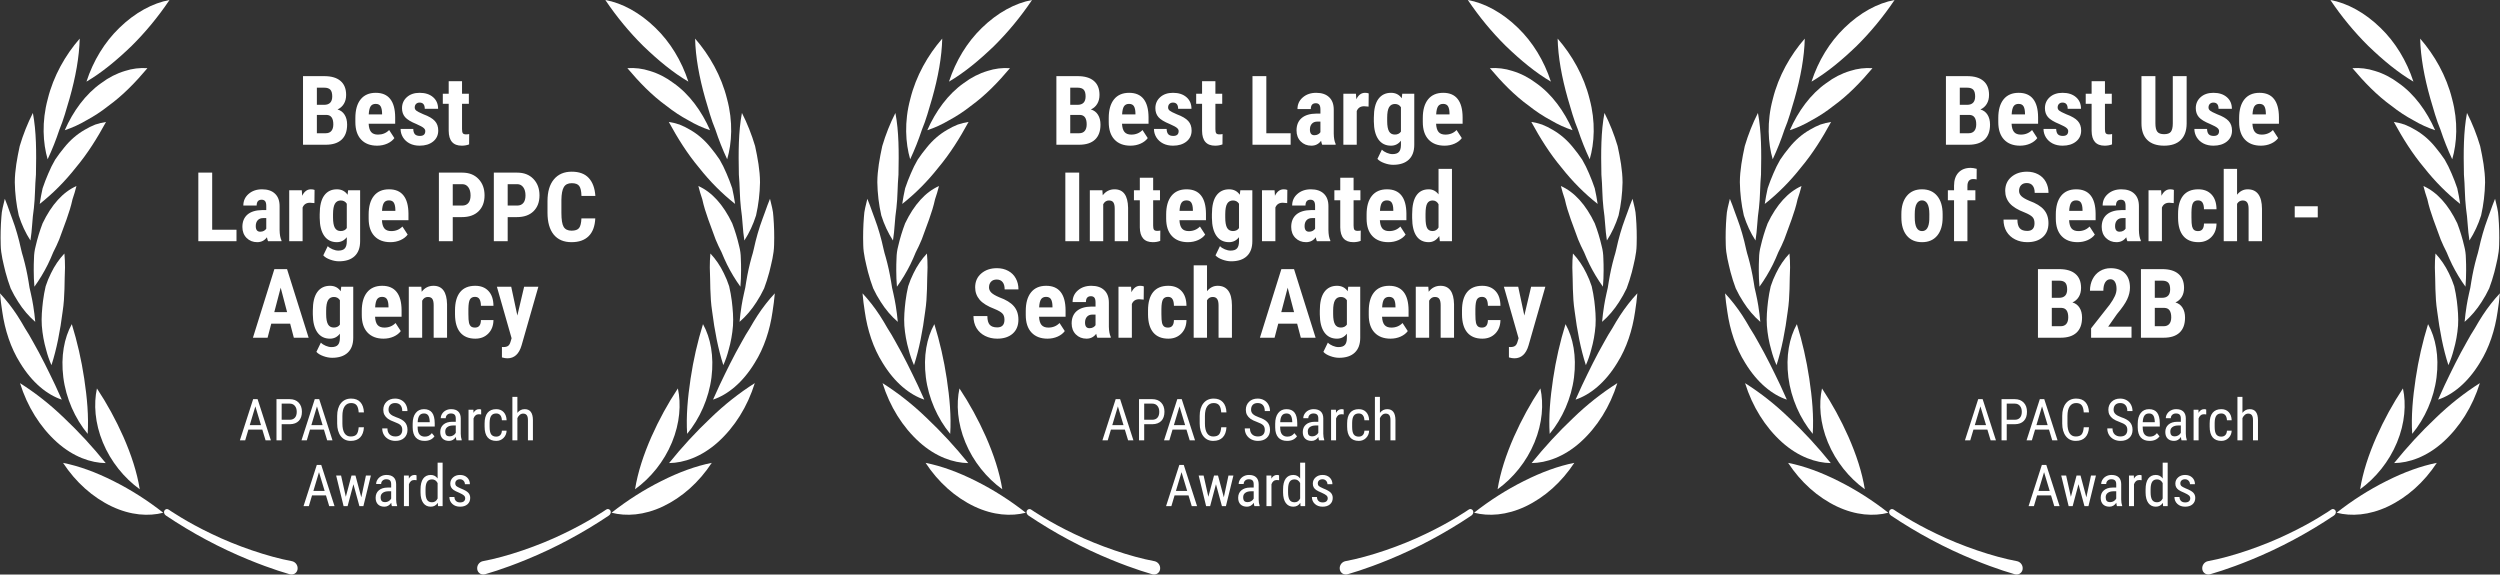 <svg width="570" height="131" viewBox="0 0 570 131" fill="none" xmlns="http://www.w3.org/2000/svg">
<rect x="0" y="0" width="570" height="131" fill="#333333" stroke="none"/>
<path d="M175.405 62.036C175.071 63.296 174.677 64.532 174.226 65.74C173.713 66.825 173.134 67.864 172.493 68.848C171.398 70.58 170.092 72.108 168.619 73.382C168.729 72.157 168.882 70.932 169.079 69.707C169.228 68.79 169.406 67.875 169.612 66.963C169.845 66.06 170.023 65.139 170.144 64.206C170.449 62.316 170.858 60.452 171.369 58.626C171.774 57.378 171.981 56.171 172.28 54.992C172.578 53.813 172.905 52.666 173.273 51.548C173.64 50.429 174.072 49.33 174.439 48.303C174.806 47.277 175.153 46.282 175.56 45.325C175.863 46.678 176.289 48.021 176.337 49.444C176.509 51.57 176.562 53.707 176.494 55.841C176.46 57.961 175.879 60.049 175.405 62.036Z" fill="white"/>
<path d="M172.077 82.729C169.327 87.266 165.879 90.016 162.572 91.113L164.069 87.811C165.639 84.522 167.248 81.211 169.114 77.954C169.7 76.867 170.32 75.825 170.964 74.827C171.55 73.816 172.109 72.837 172.727 71.909C173.91 70.099 175.225 68.416 176.657 66.88C176.537 68.268 176.364 69.662 176.14 71.053C175.547 75.236 174.218 79.329 172.077 82.729Z" fill="white"/>
<path d="M152.548 105.583C155.508 101.908 158.674 98.475 162.024 95.308C165.156 92.274 168.528 89.609 172.093 87.352C170.428 92.695 167.515 97.362 163.698 100.805C159.936 104.179 155.927 105.536 152.548 105.583Z" fill="white"/>
<path d="M161.973 57.799C163.19 59.094 164.223 60.613 165.032 62.299C165.508 63.244 165.915 64.236 166.247 65.264C166.507 66.373 166.709 67.5 166.854 68.639C167.064 70.467 167.25 72.39 167.12 74.269C166.974 76.151 166.638 78.005 166.121 79.792C165.817 80.989 165.415 82.148 164.921 83.252C163.73 79.56 162.932 75.432 162.367 70.974C161.835 67.511 161.986 64.234 161.835 61.003C161.828 59.933 161.874 58.863 161.973 57.799Z" fill="white"/>
<path d="M162.221 86.021C161.617 90.809 159.559 95.428 156.667 98.92C156.414 94.928 156.79 90.736 157.453 86.325C158.087 82.093 159.034 77.936 160.283 73.902C162.019 77.022 162.818 81.214 162.221 86.021Z" fill="white"/>
<path d="M150.757 109.693C154.798 107.652 158.672 106.245 162.283 105.529C159.375 109.957 155.533 113.389 151.148 115.475C146.843 117.506 142.764 117.76 139.433 116.901C143.012 114.086 146.802 111.672 150.757 109.693Z" fill="white"/>
<path d="M153.211 100.853C151.406 105.241 148.334 108.996 144.792 111.549C145.421 107.633 146.747 103.628 148.536 99.56C150.258 95.684 152.273 92.003 154.556 88.562C155.32 92.108 155.027 96.458 153.211 100.853Z" fill="white"/>
<path d="M165.794 36.311C164.771 34.131 163.874 31.87 163.108 29.546C162.168 27.328 161.51 24.857 160.791 22.442C159.415 17.576 158.587 13.01 158.483 8.799C161.752 12.547 164.471 17.309 165.765 22.556C167.168 27.727 166.87 32.635 165.794 36.311Z" fill="white"/>
<path d="M169.717 54.831C169.312 52.41 169.32 49.9 168.931 47.438C168.636 44.961 168.697 42.353 168.463 39.834C168.353 34.635 168.359 30.012 169.16 25.75C170.375 28.139 171.381 30.67 172.161 33.304C172.752 36.051 173.271 38.795 173.284 41.564C173.241 44.113 172.938 46.646 172.382 49.108C171.738 51.163 170.839 53.092 169.717 54.831Z" fill="white"/>
<path d="M162.008 33.627C162.739 34.506 163.431 35.43 164.08 36.396C164.667 37.406 165.192 38.465 165.651 39.565C166.125 40.661 166.559 41.783 166.942 42.926C167.208 44.108 167.429 45.303 167.605 46.494C164.613 44.135 161.861 41.37 159.404 38.256C156.675 35.002 154.497 31.491 152.482 27.8C153.314 27.927 154.138 28.128 154.945 28.402C155.767 28.729 156.567 29.126 157.341 29.59C159.09 30.588 160.671 31.956 162.008 33.627Z" fill="white"/>
<path d="M161.891 29.689C160.192 29.128 158.543 28.375 156.965 27.439C155.235 26.516 153.571 25.424 151.992 24.175C148.594 21.717 145.719 18.719 143.043 15.541C144.768 15.418 146.499 15.632 148.166 16.175C150.067 16.744 151.879 17.669 153.536 18.916C157.157 21.435 160.003 25.376 161.891 29.689Z" fill="white"/>
<path d="M146.67 10.488C143.495 7.346 140.594 3.833 138.011 2.28882e-05C141.851 0.694 145.903 2.89 149.46 6.369C152.805 9.609 155.385 13.828 156.947 18.612C153.419 16.536 150.064 13.754 146.67 10.488Z" fill="white"/>
<path d="M159.226 42.413C162.274 43.763 164.905 46.643 166.947 50.921C167.592 52.605 168.122 54.347 168.531 56.133C168.769 57.024 168.895 57.952 168.906 58.886C168.952 59.815 168.973 60.746 168.965 61.675C168.965 62.916 168.917 64.152 168.813 65.363C167.67 63.783 166.647 62.087 165.754 60.293C165.301 59.39 164.91 58.459 164.513 57.505C164.021 56.554 163.563 55.578 163.15 54.574C162.058 51.488 160.788 48.535 160.125 45.439C159.793 44.441 159.471 43.44 159.226 42.413Z" fill="white"/>
<path d="M139.185 116.423C139.371 116.787 139.214 117.281 138.825 117.541C132.835 121.556 126.55 124.916 120.049 127.579C117.315 128.707 114.964 129.54 113.284 130.095L110.558 130.941C109.727 131.146 108.928 130.624 108.811 129.787C108.694 128.951 109.226 128.155 110.046 127.956C115.622 126.926 122.826 124.432 128.418 121.717C131.227 120.383 133.652 119.03 135.369 117.988L137.401 116.72L138.162 116.213C138.322 116.082 138.518 116.03 138.71 116.069C138.901 116.108 139.071 116.235 139.185 116.423Z" fill="white"/>
<path d="M1.251 62.039C1.585 63.299 1.979 64.535 2.43 65.743C2.943 66.828 3.522 67.867 4.164 68.851C5.258 70.583 6.564 72.112 8.038 73.385C7.928 72.16 7.774 70.935 7.577 69.71C7.428 68.793 7.25 67.878 7.044 66.966C6.811 66.064 6.633 65.142 6.512 64.209C6.207 62.319 5.798 60.455 5.287 58.63C4.883 57.381 4.675 56.174 4.377 54.995C4.078 53.817 3.751 52.67 3.384 51.551C3.016 50.433 2.585 49.333 2.217 48.307C1.85 47.28 1.504 46.285 1.096 45.328C0.793 46.681 0.367 48.025 0.319 49.447C0.147 51.573 0.095 53.71 0.162 55.844C0.197 57.964 0.777 60.052 1.251 62.039Z" fill="white"/>
<path d="M4.579 82.732C7.33 87.269 10.778 90.02 14.085 91.116L12.588 87.814C11.017 84.525 9.409 81.214 7.543 77.957C6.957 76.87 6.337 75.828 5.692 74.83C5.107 73.819 4.547 72.84 3.93 71.912C2.746 70.102 1.431 68.419 -0 66.883C0.12 68.271 0.293 69.665 0.516 71.056C1.11 75.239 2.439 79.332 4.579 82.732Z" fill="white"/>
<path d="M24.108 105.586C21.148 101.911 17.982 98.478 14.633 95.311C11.501 92.277 8.128 89.612 4.563 87.355C6.229 92.698 9.141 97.366 12.958 100.808C16.72 104.183 20.73 105.539 24.108 105.586Z" fill="white"/>
<path d="M14.683 57.803C13.467 59.097 12.434 60.616 11.624 62.302C11.148 63.247 10.742 64.239 10.41 65.267C10.15 66.376 9.947 67.503 9.803 68.642C9.592 70.47 9.406 72.393 9.536 74.272C9.683 76.154 10.018 78.008 10.535 79.795C10.839 80.992 11.241 82.151 11.736 83.255C12.926 79.564 13.725 75.435 14.289 70.977C14.822 67.514 14.67 64.238 14.822 61.006C14.829 59.936 14.782 58.866 14.683 57.803Z" fill="white"/>
<path d="M14.435 86.024C15.04 90.812 17.098 95.431 19.989 98.923C20.242 94.931 19.867 90.739 19.204 86.328C18.569 82.096 17.622 77.939 16.374 73.905C14.638 77.026 13.839 81.218 14.435 86.024Z" fill="white"/>
<path d="M25.901 109.696C21.859 107.655 17.985 106.249 14.375 105.533C17.283 109.96 21.125 113.392 25.509 115.478C29.814 117.509 33.893 117.763 37.224 116.904C33.645 114.089 29.855 111.676 25.901 109.696Z" fill="white"/>
<path d="M23.445 100.856C25.251 105.244 28.323 108.999 31.864 111.553C31.236 107.636 29.91 103.631 28.121 99.563C26.398 95.688 24.383 92.007 22.101 88.565C21.337 92.111 21.63 96.461 23.445 100.856Z" fill="white"/>
<path d="M10.863 36.314C11.885 34.134 12.783 31.874 13.549 29.549C14.489 27.331 15.147 24.86 15.866 22.445C17.242 17.579 18.07 13.013 18.174 8.802C14.904 12.55 12.186 17.312 10.892 22.559C9.489 27.73 9.787 32.639 10.863 36.314Z" fill="white"/>
<path d="M6.941 54.834C7.345 52.413 7.337 49.904 7.726 47.442C8.022 44.964 7.96 42.356 8.195 39.837C8.304 34.638 8.298 30.015 7.497 25.753C6.282 28.142 5.276 30.673 4.496 33.307C3.905 36.054 3.386 38.798 3.373 41.567C3.417 44.116 3.72 46.649 4.275 49.111C4.919 51.166 5.818 53.095 6.941 54.834Z" fill="white"/>
<path d="M14.649 33.63C13.918 34.509 13.226 35.434 12.577 36.4C11.99 37.409 11.465 38.468 11.007 39.568C10.533 40.664 10.099 41.786 9.715 42.93C9.449 44.111 9.228 45.306 9.052 46.497C12.044 44.138 14.796 41.373 17.253 38.259C19.982 35.005 22.16 31.495 24.175 27.803C23.343 27.93 22.519 28.131 21.712 28.405C20.891 28.732 20.09 29.129 19.316 29.594C17.567 30.591 15.986 31.959 14.649 33.63Z" fill="white"/>
<path d="M14.765 29.692C16.464 29.131 18.113 28.378 19.691 27.442C21.422 26.519 23.085 25.427 24.665 24.179C28.062 21.72 30.938 18.723 33.613 15.544C31.888 15.421 30.157 15.635 28.491 16.178C26.59 16.747 24.777 17.672 23.12 18.919C19.499 21.438 16.653 25.38 14.765 29.692Z" fill="white"/>
<path d="M29.988 10.491C33.162 7.349 36.063 3.836 38.646 0.003C34.807 0.697 30.754 2.893 27.197 6.372C23.852 9.612 21.272 13.831 19.71 18.615C23.238 16.54 26.593 13.758 29.988 10.491Z" fill="white"/>
<path d="M17.431 42.416C14.383 43.766 11.752 46.646 9.71 50.924C9.065 52.608 8.535 54.351 8.126 56.136C7.888 57.027 7.762 57.955 7.75 58.889C7.705 59.818 7.684 60.749 7.692 61.678C7.692 62.92 7.74 64.155 7.844 65.366C8.986 63.786 10.01 62.09 10.903 60.296C11.355 59.393 11.747 58.462 12.143 57.508C12.636 56.557 13.094 55.581 13.507 54.577C14.598 51.491 15.868 48.538 16.531 45.442C16.864 44.444 17.186 43.443 17.431 42.416Z" fill="white"/>
<path d="M37.472 116.426C37.285 116.79 37.443 117.284 37.831 117.544C43.822 121.56 50.106 124.919 56.607 127.582C59.342 128.71 61.693 129.543 63.373 130.098L66.099 130.944C66.93 131.15 67.728 130.627 67.846 129.79C67.963 128.954 67.43 128.159 66.61 127.959C61.035 126.929 53.83 124.436 48.239 121.72C45.43 120.386 43.005 119.033 41.287 117.991L39.256 116.724L38.494 116.217C38.335 116.085 38.138 116.033 37.947 116.072C37.756 116.111 37.585 116.238 37.472 116.426Z" fill="white"/>
<path d="M69.088 33V17.359H73.922C75.555 17.359 76.794 17.725 77.639 18.455C78.491 19.178 78.918 20.242 78.918 21.645C78.918 22.44 78.742 23.124 78.391 23.697C78.04 24.27 77.56 24.689 76.952 24.954C77.653 25.155 78.194 25.559 78.574 26.168C78.953 26.77 79.143 27.514 79.143 28.402C79.143 29.921 78.724 31.066 77.886 31.84C77.055 32.613 75.849 33 74.266 33H69.088ZM72.247 26.2V30.379H74.266C74.832 30.379 75.262 30.203 75.555 29.852C75.849 29.502 75.996 29.004 75.996 28.359C75.996 26.956 75.487 26.236 74.47 26.2H72.247ZM72.247 23.901H73.89C75.129 23.901 75.749 23.26 75.749 21.979C75.749 21.27 75.605 20.761 75.319 20.453C75.032 20.145 74.567 19.991 73.922 19.991H72.247V23.901ZM85.986 33.215C84.425 33.215 83.207 32.749 82.334 31.818C81.46 30.887 81.023 29.555 81.023 27.822V26.898C81.023 25.065 81.424 23.651 82.226 22.655C83.028 21.66 84.178 21.162 85.674 21.162C87.135 21.162 88.234 21.631 88.972 22.569C89.71 23.5 90.086 24.883 90.1 26.716V28.209H84.052C84.095 29.068 84.285 29.699 84.622 30.1C84.958 30.494 85.477 30.69 86.179 30.69C87.196 30.69 88.045 30.343 88.725 29.648L89.918 31.485C89.545 32.001 89.004 32.42 88.295 32.742C87.586 33.057 86.817 33.215 85.986 33.215ZM84.074 26.082H87.114V25.803C87.099 25.108 86.985 24.582 86.77 24.224C86.555 23.866 86.183 23.686 85.653 23.686C85.123 23.686 84.736 23.876 84.493 24.256C84.256 24.635 84.117 25.244 84.074 26.082ZM96.964 29.885C96.964 29.627 96.839 29.391 96.588 29.176C96.345 28.954 95.797 28.657 94.945 28.284C93.692 27.776 92.829 27.249 92.356 26.705C91.891 26.161 91.658 25.484 91.658 24.675C91.658 23.658 92.023 22.82 92.753 22.161C93.491 21.495 94.465 21.162 95.675 21.162C96.95 21.162 97.971 21.491 98.737 22.15C99.503 22.809 99.886 23.694 99.886 24.804H96.846C96.846 23.858 96.452 23.386 95.665 23.386C95.342 23.386 95.077 23.486 94.87 23.686C94.662 23.887 94.558 24.166 94.558 24.524C94.558 24.782 94.673 25.011 94.902 25.212C95.131 25.405 95.672 25.685 96.524 26.05C97.763 26.508 98.637 27.02 99.145 27.586C99.661 28.145 99.918 28.871 99.918 29.767C99.918 30.805 99.528 31.639 98.748 32.27C97.967 32.9 96.943 33.215 95.675 33.215C94.823 33.215 94.071 33.05 93.419 32.721C92.768 32.384 92.256 31.919 91.883 31.324C91.518 30.73 91.335 30.089 91.335 29.401H94.225C94.239 29.931 94.361 30.329 94.59 30.594C94.827 30.859 95.21 30.991 95.74 30.991C96.556 30.991 96.964 30.622 96.964 29.885ZM105.343 18.52V21.377H106.901V23.665H105.343V29.434C105.343 29.892 105.404 30.207 105.526 30.379C105.655 30.551 105.898 30.637 106.256 30.637C106.55 30.637 106.79 30.612 106.976 30.561L106.955 32.925C106.439 33.118 105.88 33.215 105.279 33.215C103.317 33.215 102.325 32.09 102.303 29.842V23.665H100.96V21.377H102.303V18.52H105.343ZM48.377 52.379H53.92V55H45.219V39.359H48.377V52.379ZM61.118 55C61.032 54.821 60.946 54.52 60.86 54.098C60.316 54.842 59.578 55.215 58.647 55.215C57.673 55.215 56.864 54.893 56.219 54.248C55.582 53.603 55.263 52.769 55.263 51.745C55.263 50.528 55.65 49.586 56.423 48.92C57.204 48.254 58.325 47.914 59.786 47.899H60.709V46.965C60.709 46.442 60.62 46.073 60.441 45.858C60.262 45.644 60.001 45.536 59.657 45.536C58.898 45.536 58.518 45.98 58.518 46.868H55.478C55.478 45.794 55.879 44.91 56.681 44.215C57.49 43.513 58.511 43.162 59.743 43.162C61.017 43.162 62.002 43.495 62.697 44.161C63.399 44.82 63.749 45.765 63.749 46.997V52.465C63.764 53.467 63.907 54.252 64.179 54.817V55H61.118ZM59.324 52.83C59.66 52.83 59.947 52.762 60.183 52.626C60.419 52.49 60.595 52.329 60.709 52.143V49.726H59.979C59.463 49.726 59.055 49.89 58.754 50.22C58.461 50.549 58.314 50.99 58.314 51.541C58.314 52.4 58.651 52.83 59.324 52.83ZM71.688 46.31L70.678 46.224C69.847 46.224 69.285 46.589 68.992 47.319V55H65.941V43.377H68.809L68.895 44.634C69.375 43.653 70.037 43.162 70.882 43.162C71.226 43.162 71.505 43.209 71.72 43.302L71.688 46.31ZM72.891 48.834C72.891 46.929 73.235 45.508 73.922 44.569C74.61 43.631 75.573 43.162 76.812 43.162C77.865 43.162 78.678 43.578 79.251 44.408L79.369 43.377H82.108V55C82.108 56.482 81.692 57.614 80.862 58.395C80.031 59.182 78.839 59.576 77.285 59.576C76.647 59.576 75.978 59.447 75.276 59.19C74.574 58.939 74.051 58.617 73.707 58.223L74.728 56.117C75.014 56.418 75.387 56.661 75.845 56.848C76.303 57.041 76.737 57.138 77.145 57.138C77.825 57.138 78.312 56.973 78.606 56.644C78.907 56.321 79.061 55.798 79.068 55.075V54.076C78.488 54.835 77.732 55.215 76.801 55.215C75.562 55.215 74.603 54.735 73.922 53.775C73.249 52.809 72.905 51.448 72.891 49.693V48.834ZM75.931 49.597C75.931 50.671 76.071 51.455 76.35 51.949C76.629 52.436 77.073 52.68 77.682 52.68C78.305 52.68 78.767 52.454 79.068 52.003V46.449C78.753 45.955 78.298 45.708 77.704 45.708C77.102 45.708 76.654 45.955 76.361 46.449C76.074 46.943 75.931 47.738 75.931 48.834V49.597ZM89.015 55.215C87.454 55.215 86.237 54.749 85.363 53.818C84.489 52.887 84.052 51.555 84.052 49.822V48.898C84.052 47.065 84.453 45.651 85.255 44.655C86.058 43.66 87.207 43.162 88.704 43.162C90.165 43.162 91.264 43.631 92.001 44.569C92.739 45.5 93.115 46.883 93.129 48.716V50.209H87.082C87.124 51.068 87.314 51.699 87.651 52.1C87.987 52.493 88.507 52.69 89.209 52.69C90.225 52.69 91.074 52.343 91.754 51.648L92.947 53.485C92.574 54.001 92.034 54.42 91.325 54.742C90.616 55.057 89.846 55.215 89.015 55.215ZM87.103 48.082H90.143V47.803C90.129 47.108 90.014 46.582 89.799 46.224C89.585 45.866 89.212 45.687 88.682 45.687C88.152 45.687 87.766 45.876 87.522 46.256C87.286 46.635 87.146 47.244 87.103 48.082ZM103.227 49.5V55H100.069V39.359H105.397C106.944 39.359 108.176 39.839 109.092 40.799C110.016 41.758 110.478 43.005 110.478 44.537C110.478 46.07 110.023 47.28 109.114 48.168C108.204 49.056 106.944 49.5 105.333 49.5H103.227ZM103.227 46.868H105.397C105.999 46.868 106.464 46.671 106.793 46.277C107.123 45.883 107.288 45.31 107.288 44.559C107.288 43.778 107.119 43.158 106.783 42.7C106.446 42.235 105.995 41.998 105.429 41.991H103.227V46.868ZM115.752 49.5V55H112.594V39.359H117.922C119.469 39.359 120.701 39.839 121.618 40.799C122.542 41.758 123.003 43.005 123.003 44.537C123.003 46.07 122.549 47.28 121.639 48.168C120.73 49.056 119.469 49.5 117.858 49.5H115.752ZM115.752 46.868H117.922C118.524 46.868 118.989 46.671 119.319 46.277C119.648 45.883 119.813 45.31 119.813 44.559C119.813 43.778 119.645 43.158 119.308 42.7C118.972 42.235 118.52 41.998 117.955 41.991H115.752V46.868ZM135.722 49.79C135.643 51.573 135.142 52.923 134.218 53.84C133.294 54.757 131.991 55.215 130.308 55.215C128.539 55.215 127.182 54.635 126.237 53.475C125.299 52.307 124.83 50.646 124.83 48.49V45.858C124.83 43.71 125.317 42.056 126.291 40.895C127.264 39.728 128.618 39.145 130.351 39.145C132.056 39.145 133.348 39.621 134.229 40.573C135.117 41.526 135.622 42.894 135.744 44.677H132.575C132.546 43.574 132.374 42.815 132.059 42.399C131.751 41.977 131.182 41.766 130.351 41.766C129.506 41.766 128.908 42.063 128.557 42.657C128.206 43.245 128.02 44.215 127.999 45.568V48.523C127.999 50.077 128.17 51.144 128.514 51.724C128.865 52.304 129.463 52.594 130.308 52.594C131.139 52.594 131.712 52.393 132.027 51.992C132.342 51.584 132.521 50.85 132.564 49.79H135.722ZM66.156 73.799H61.848L61.01 77H57.669L62.557 61.359H65.447L70.367 77H66.994L66.156 73.799ZM62.536 71.167H65.457L63.997 65.592L62.536 71.167ZM71.323 70.834C71.323 68.929 71.666 67.507 72.354 66.569C73.041 65.631 74.005 65.162 75.244 65.162C76.296 65.162 77.109 65.578 77.682 66.408L77.8 65.377H80.54V77C80.54 78.482 80.124 79.614 79.293 80.394C78.463 81.182 77.27 81.576 75.716 81.576C75.079 81.576 74.409 81.447 73.707 81.189C73.006 80.939 72.483 80.617 72.139 80.223L73.16 78.117C73.446 78.418 73.819 78.662 74.277 78.848C74.735 79.041 75.168 79.138 75.577 79.138C76.257 79.138 76.744 78.973 77.038 78.644C77.338 78.321 77.492 77.799 77.499 77.075V76.076C76.919 76.835 76.164 77.215 75.233 77.215C73.994 77.215 73.034 76.735 72.354 75.775C71.681 74.809 71.337 73.448 71.323 71.693V70.834ZM74.363 71.597C74.363 72.671 74.502 73.455 74.782 73.949C75.061 74.436 75.505 74.68 76.114 74.68C76.737 74.68 77.199 74.454 77.499 74.003V68.449C77.184 67.955 76.73 67.708 76.135 67.708C75.534 67.708 75.086 67.955 74.793 68.449C74.506 68.943 74.363 69.738 74.363 70.834V71.597ZM87.447 77.215C85.886 77.215 84.668 76.749 83.794 75.818C82.921 74.887 82.484 73.555 82.484 71.822V70.898C82.484 69.065 82.885 67.651 83.687 66.655C84.489 65.66 85.638 65.162 87.135 65.162C88.596 65.162 89.695 65.631 90.433 66.569C91.171 67.5 91.547 68.882 91.561 70.716V72.209H85.513C85.556 73.068 85.746 73.699 86.082 74.1C86.419 74.493 86.938 74.69 87.64 74.69C88.657 74.69 89.506 74.343 90.186 73.648L91.378 75.485C91.006 76.001 90.465 76.42 89.756 76.742C89.047 77.057 88.278 77.215 87.447 77.215ZM85.535 70.082H88.575V69.803C88.56 69.108 88.446 68.582 88.231 68.224C88.016 67.866 87.644 67.686 87.114 67.686C86.584 67.686 86.197 67.876 85.954 68.256C85.717 68.635 85.578 69.244 85.535 70.082ZM96.062 65.377L96.148 66.526C96.835 65.617 97.734 65.162 98.844 65.162C100.842 65.162 101.87 66.562 101.927 69.362V77H98.876V69.588C98.876 68.929 98.776 68.453 98.576 68.159C98.382 67.858 98.039 67.708 97.544 67.708C96.993 67.708 96.563 67.991 96.255 68.557V77H93.205V65.377H96.062ZM108.308 74.69C109.189 74.69 109.637 74.118 109.651 72.972H112.508C112.494 74.239 112.104 75.263 111.337 76.044C110.571 76.825 109.583 77.215 108.373 77.215C106.876 77.215 105.734 76.749 104.946 75.818C104.158 74.887 103.757 73.516 103.743 71.704V70.78C103.743 68.954 104.129 67.561 104.903 66.602C105.683 65.642 106.833 65.162 108.351 65.162C109.633 65.162 110.643 65.56 111.38 66.355C112.118 67.142 112.494 68.263 112.508 69.717H109.651C109.644 69.065 109.536 68.564 109.329 68.213C109.121 67.862 108.777 67.686 108.297 67.686C107.767 67.686 107.388 67.876 107.159 68.256C106.93 68.628 106.808 69.355 106.793 70.436V71.618C106.793 72.564 106.84 73.226 106.933 73.606C107.026 73.978 107.18 74.254 107.395 74.433C107.61 74.605 107.914 74.69 108.308 74.69ZM117.955 71.94L119.501 65.377H122.746L118.921 78.74C118.348 80.71 117.271 81.694 115.688 81.694C115.323 81.694 114.907 81.626 114.442 81.49V79.116L114.796 79.127C115.269 79.127 115.624 79.034 115.86 78.848C116.103 78.669 116.286 78.353 116.408 77.902L116.644 77.118L113.292 65.377H116.558L117.955 71.94Z" fill="white"/>
<path d="M59.807 97.945H56.634L55.905 100.396H54.693L57.718 91.005H58.73L61.761 100.396H60.549L59.807 97.945ZM56.944 96.926H59.504L58.221 92.656L56.944 96.926ZM64.219 96.72V100.396H63.038V91.005H66.031C66.904 91.005 67.59 91.267 68.089 91.792C68.587 92.312 68.837 93.007 68.837 93.875C68.837 94.778 68.598 95.475 68.121 95.965C67.648 96.451 66.979 96.702 66.115 96.72H64.219ZM64.219 95.707H66.031C66.556 95.707 66.958 95.55 67.237 95.236C67.517 94.922 67.656 94.473 67.656 93.888C67.656 93.325 67.512 92.873 67.224 92.534C66.936 92.194 66.541 92.024 66.038 92.024H64.219V95.707ZM73.855 97.945H70.681L69.953 100.396H68.74L71.765 91.005H72.778L75.809 100.396H74.596L73.855 97.945ZM70.991 96.926H73.552L72.268 92.656L70.991 96.926ZM82.975 97.416C82.923 98.422 82.639 99.192 82.123 99.725C81.611 100.258 80.887 100.525 79.95 100.525C79.008 100.525 78.26 100.168 77.705 99.454C77.15 98.736 76.873 97.764 76.873 96.539V94.836C76.873 93.615 77.157 92.65 77.724 91.94C78.296 91.231 79.075 90.876 80.059 90.876C80.966 90.876 81.667 91.149 82.162 91.695C82.661 92.237 82.931 93.013 82.975 94.024H81.781C81.73 93.258 81.568 92.712 81.297 92.385C81.027 92.059 80.614 91.895 80.059 91.895C79.418 91.895 78.926 92.147 78.582 92.65C78.238 93.149 78.066 93.882 78.066 94.849V96.571C78.066 97.522 78.225 98.25 78.543 98.758C78.866 99.265 79.335 99.519 79.95 99.519C80.564 99.519 81.007 99.366 81.278 99.061C81.549 98.755 81.717 98.207 81.781 97.416H82.975ZM91.714 98.022C91.714 97.554 91.587 97.195 91.333 96.945C91.08 96.696 90.622 96.453 89.96 96.216C89.297 95.98 88.79 95.733 88.437 95.475C88.089 95.213 87.827 94.916 87.65 94.585C87.478 94.249 87.392 93.867 87.392 93.437C87.392 92.693 87.64 92.08 88.134 91.599C88.633 91.117 89.284 90.876 90.088 90.876C90.639 90.876 91.129 91.001 91.559 91.25C91.989 91.495 92.32 91.837 92.552 92.276C92.784 92.714 92.9 93.196 92.9 93.72H91.714C91.714 93.14 91.574 92.691 91.295 92.373C91.015 92.054 90.613 91.895 90.088 91.895C89.611 91.895 89.241 92.028 88.979 92.295C88.717 92.562 88.586 92.936 88.586 93.417C88.586 93.813 88.728 94.144 89.011 94.411C89.295 94.677 89.734 94.916 90.327 95.126C91.252 95.432 91.912 95.808 92.307 96.255C92.707 96.702 92.907 97.287 92.907 98.01C92.907 98.771 92.66 99.381 92.165 99.841C91.671 100.297 90.998 100.525 90.147 100.525C89.6 100.525 89.095 100.407 88.631 100.17C88.171 99.929 87.807 99.594 87.541 99.164C87.278 98.73 87.147 98.233 87.147 97.674H88.334C88.334 98.255 88.495 98.706 88.818 99.028C89.145 99.351 89.588 99.512 90.147 99.512C90.667 99.512 91.058 99.379 91.32 99.112C91.583 98.846 91.714 98.483 91.714 98.022ZM96.796 100.525C95.928 100.525 95.261 100.267 94.797 99.751C94.332 99.231 94.096 98.47 94.087 97.468V96.623C94.087 95.582 94.313 94.767 94.764 94.178C95.22 93.585 95.855 93.288 96.667 93.288C97.484 93.288 98.095 93.549 98.499 94.069C98.903 94.589 99.109 95.4 99.118 96.5V97.248H95.222V97.41C95.222 98.158 95.362 98.702 95.642 99.041C95.925 99.381 96.332 99.551 96.861 99.551C97.196 99.551 97.491 99.489 97.744 99.364C98.002 99.235 98.243 99.033 98.467 98.758L99.06 99.48C98.566 100.177 97.811 100.525 96.796 100.525ZM96.667 94.269C96.194 94.269 95.844 94.432 95.616 94.759C95.388 95.081 95.259 95.584 95.229 96.268H97.976V96.113C97.946 95.451 97.826 94.978 97.615 94.694C97.409 94.411 97.093 94.269 96.667 94.269ZM104.084 100.396C104.015 100.245 103.966 99.992 103.936 99.635C103.532 100.228 103.016 100.525 102.388 100.525C101.756 100.525 101.261 100.349 100.905 99.996C100.552 99.639 100.376 99.138 100.376 98.493C100.376 97.784 100.617 97.221 101.098 96.803C101.58 96.386 102.24 96.174 103.078 96.165H103.917V95.423C103.917 95.006 103.824 94.709 103.639 94.533C103.454 94.357 103.173 94.269 102.794 94.269C102.45 94.269 102.171 94.372 101.956 94.578C101.741 94.78 101.633 95.038 101.633 95.352H100.492C100.492 94.995 100.597 94.656 100.808 94.333C101.019 94.006 101.302 93.751 101.659 93.566C102.016 93.381 102.414 93.288 102.852 93.288C103.566 93.288 104.108 93.467 104.478 93.824C104.852 94.176 105.043 94.692 105.052 95.372V98.893C105.056 99.431 105.129 99.897 105.271 100.293V100.396H104.084ZM102.562 99.487C102.842 99.487 103.108 99.409 103.362 99.254C103.616 99.1 103.8 98.906 103.917 98.674V97.01H103.272C102.73 97.018 102.302 97.141 101.988 97.377C101.674 97.61 101.517 97.936 101.517 98.358C101.517 98.753 101.597 99.041 101.756 99.222C101.915 99.398 102.184 99.487 102.562 99.487ZM109.708 94.488C109.549 94.458 109.377 94.443 109.192 94.443C108.608 94.443 108.199 94.763 107.967 95.404V100.396H106.825V93.417H107.935L107.954 94.127C108.259 93.568 108.692 93.288 109.25 93.288C109.431 93.288 109.582 93.318 109.702 93.379L109.708 94.488ZM113.146 99.551C113.524 99.551 113.828 99.435 114.055 99.203C114.283 98.966 114.408 98.631 114.43 98.197H115.507C115.481 98.867 115.242 99.424 114.791 99.867C114.344 100.306 113.795 100.525 113.146 100.525C112.282 100.525 111.622 100.254 111.166 99.712C110.715 99.166 110.489 98.356 110.489 97.281V96.513C110.489 95.46 110.715 94.66 111.166 94.114C111.618 93.564 112.275 93.288 113.14 93.288C113.853 93.288 114.419 93.514 114.836 93.966C115.257 94.417 115.481 95.034 115.507 95.817H114.43C114.404 95.301 114.279 94.914 114.055 94.656C113.836 94.398 113.531 94.269 113.14 94.269C112.632 94.269 112.256 94.436 112.011 94.772C111.766 95.103 111.639 95.649 111.63 96.41V97.3C111.63 98.121 111.751 98.702 111.992 99.041C112.237 99.381 112.622 99.551 113.146 99.551ZM117.964 94.133C118.398 93.57 118.953 93.288 119.628 93.288C120.862 93.288 121.488 94.112 121.505 95.758V100.396H120.37V95.81C120.37 95.264 120.277 94.877 120.092 94.649C119.912 94.417 119.639 94.301 119.273 94.301C118.99 94.301 118.734 94.395 118.506 94.585C118.282 94.774 118.102 95.021 117.964 95.326V100.396H116.822V90.489H117.964V94.133ZM74.319 112.945H71.146L70.417 115.396H69.204L72.229 106.005H73.242L76.273 115.396H75.061L74.319 112.945ZM71.455 111.926H74.016L72.732 107.656L71.455 111.926ZM82.375 113.39L83.432 108.417H84.561L82.852 115.396H81.942L80.582 110.404L79.253 115.396H78.337L76.641 108.417H77.763L78.847 113.267L80.143 108.417H81.046L82.375 113.39ZM89.353 115.396C89.284 115.245 89.235 114.992 89.205 114.635C88.801 115.228 88.285 115.525 87.657 115.525C87.025 115.525 86.53 115.349 86.174 114.996C85.821 114.639 85.645 114.138 85.645 113.493C85.645 112.784 85.885 112.22 86.367 111.803C86.849 111.386 87.509 111.173 88.347 111.165H89.186V110.423C89.186 110.006 89.093 109.709 88.908 109.533C88.723 109.357 88.442 109.269 88.063 109.269C87.719 109.269 87.44 109.372 87.225 109.578C87.01 109.78 86.902 110.038 86.902 110.352H85.761C85.761 109.995 85.866 109.656 86.077 109.333C86.287 109.006 86.571 108.751 86.928 108.566C87.285 108.381 87.683 108.288 88.121 108.288C88.835 108.288 89.377 108.467 89.747 108.824C90.121 109.176 90.312 109.692 90.321 110.372V113.893C90.325 114.431 90.398 114.897 90.54 115.293V115.396H89.353ZM87.831 114.486C88.111 114.486 88.377 114.409 88.631 114.254C88.885 114.099 89.069 113.906 89.186 113.674V112.01H88.54C87.999 112.018 87.571 112.141 87.257 112.377C86.943 112.61 86.786 112.936 86.786 113.358C86.786 113.753 86.866 114.041 87.025 114.222C87.184 114.398 87.453 114.486 87.831 114.486ZM94.977 109.488C94.818 109.458 94.646 109.443 94.461 109.443C93.877 109.443 93.468 109.763 93.236 110.404V115.396H92.094V108.417H93.204L93.223 109.127C93.528 108.568 93.96 108.288 94.519 108.288C94.7 108.288 94.85 108.318 94.971 108.379L94.977 109.488ZM95.88 111.591C95.88 110.516 96.08 109.696 96.48 109.133C96.884 108.57 97.463 108.288 98.215 108.288C98.882 108.288 99.402 108.559 99.776 109.101V105.489H100.917V115.396H99.873L99.815 114.648C99.441 115.232 98.905 115.525 98.209 115.525C97.486 115.525 96.919 115.245 96.506 114.686C96.097 114.123 95.889 113.33 95.88 112.306V111.591ZM97.022 112.242C97.022 113.025 97.138 113.601 97.37 113.97C97.602 114.336 97.981 114.519 98.505 114.519C99.073 114.519 99.496 114.233 99.776 113.661V110.139C99.484 109.58 99.062 109.301 98.512 109.301C97.987 109.301 97.609 109.486 97.377 109.856C97.144 110.221 97.026 110.784 97.022 111.545V112.242ZM106.064 113.609C106.064 113.364 105.972 113.154 105.787 112.977C105.602 112.801 105.245 112.595 104.716 112.358C104.101 112.104 103.667 111.887 103.414 111.707C103.164 111.526 102.977 111.322 102.852 111.094C102.728 110.862 102.665 110.587 102.665 110.268C102.665 109.701 102.872 109.23 103.285 108.856C103.702 108.478 104.233 108.288 104.878 108.288C105.557 108.288 106.103 108.486 106.516 108.882C106.929 109.277 107.135 109.785 107.135 110.404H106C106 110.09 105.894 109.823 105.684 109.604C105.473 109.38 105.204 109.269 104.878 109.269C104.542 109.269 104.278 109.357 104.084 109.533C103.895 109.705 103.8 109.937 103.8 110.23C103.8 110.462 103.869 110.649 104.007 110.791C104.149 110.933 104.486 111.12 105.019 111.352C105.867 111.683 106.443 112.008 106.748 112.326C107.053 112.64 107.206 113.04 107.206 113.525C107.206 114.132 106.997 114.618 106.58 114.983C106.163 115.344 105.604 115.525 104.903 115.525C104.177 115.525 103.588 115.316 103.136 114.899C102.685 114.482 102.459 113.953 102.459 113.313H103.607C103.62 113.7 103.738 114.003 103.962 114.222C104.185 114.441 104.499 114.551 104.903 114.551C105.282 114.551 105.57 114.467 105.768 114.299C105.965 114.127 106.064 113.897 106.064 113.609Z" fill="white"/>
<path d="M372.063 62.036C371.728 63.296 371.334 64.532 370.883 65.74C370.371 66.825 369.791 67.864 369.15 68.848C368.055 70.58 366.75 72.108 365.276 73.382C365.386 72.157 365.539 70.932 365.736 69.707C365.886 68.79 366.063 67.875 366.269 66.963C366.503 66.06 366.68 65.139 366.801 64.206C367.106 62.316 367.515 60.452 368.026 58.626C368.431 57.378 368.639 56.171 368.937 54.992C369.235 53.813 369.562 52.666 369.93 51.548C370.297 50.429 370.729 49.33 371.096 48.303C371.464 47.277 371.81 46.282 372.217 45.325C372.521 46.678 372.947 48.021 372.995 49.444C373.166 51.57 373.219 53.707 373.152 55.841C373.117 57.961 372.537 60.049 372.063 62.036Z" fill="white"/>
<path d="M368.735 82.729C365.984 87.266 362.536 90.016 359.229 91.113L360.726 87.811C362.297 84.522 363.905 81.211 365.771 77.954C366.357 76.867 366.977 75.825 367.622 74.827C368.207 73.816 368.767 72.837 369.384 71.909C370.568 70.099 371.883 68.416 373.314 66.88C373.194 68.268 373.021 69.662 372.798 71.053C372.204 75.236 370.875 79.329 368.735 82.729Z" fill="white"/>
<path d="M349.205 105.583C352.165 101.908 355.331 98.475 358.681 95.308C361.813 92.274 365.185 89.609 368.751 87.352C367.085 92.695 364.172 97.362 360.356 100.805C356.593 104.179 352.584 105.536 349.205 105.583Z" fill="white"/>
<path d="M358.63 57.799C359.847 59.094 360.88 60.613 361.69 62.299C362.166 63.244 362.572 64.236 362.904 65.264C363.164 66.373 363.366 67.5 363.511 68.639C363.721 70.467 363.907 72.39 363.777 74.269C363.631 76.151 363.296 78.005 362.779 79.792C362.474 80.989 362.072 82.148 361.578 83.252C360.388 79.56 359.589 75.432 359.024 70.974C358.492 67.511 358.644 64.234 358.492 61.003C358.485 59.933 358.531 58.863 358.63 57.799Z" fill="white"/>
<path d="M358.878 86.021C358.274 90.809 356.216 95.428 353.325 98.92C353.072 94.928 353.447 90.736 354.11 86.325C354.745 82.093 355.692 77.936 356.94 73.902C358.676 77.022 359.475 81.214 358.878 86.021Z" fill="white"/>
<path d="M347.414 109.693C351.456 107.652 355.329 106.245 358.94 105.529C356.032 109.957 352.19 113.389 347.805 115.475C343.5 117.506 339.421 117.76 336.09 116.901C339.669 114.086 343.46 111.672 347.414 109.693Z" fill="white"/>
<path d="M349.869 100.853C348.063 105.241 344.991 108.996 341.45 111.549C342.078 107.633 343.404 103.628 345.193 99.56C346.916 95.684 348.931 92.003 351.213 88.562C351.977 92.108 351.684 96.458 349.869 100.853Z" fill="white"/>
<path d="M362.451 36.311C361.429 34.131 360.531 31.87 359.765 29.546C358.825 27.328 358.167 24.857 357.449 22.442C356.072 17.576 355.244 13.01 355.14 8.799C358.41 12.547 361.128 17.309 362.422 22.556C363.825 27.727 363.527 32.635 362.451 36.311Z" fill="white"/>
<path d="M366.374 54.831C365.969 52.41 365.977 49.9 365.588 47.438C365.293 44.961 365.354 42.353 365.12 39.834C365.011 34.635 365.016 30.012 365.817 25.75C367.033 28.139 368.038 30.67 368.818 33.304C369.409 36.051 369.928 38.795 369.942 41.564C369.898 44.113 369.595 46.646 369.039 49.108C368.395 51.163 367.497 53.092 366.374 54.831Z" fill="white"/>
<path d="M358.666 33.627C359.397 34.506 360.088 35.43 360.737 36.396C361.324 37.406 361.849 38.465 362.308 39.565C362.782 40.661 363.216 41.783 363.599 42.926C363.865 44.108 364.086 45.303 364.262 46.494C361.27 44.135 358.518 41.37 356.062 38.256C353.333 35.002 351.155 31.491 349.139 27.8C349.972 27.927 350.795 28.128 351.602 28.402C352.424 28.729 353.225 29.126 353.998 29.59C355.747 30.588 357.329 31.956 358.666 33.627Z" fill="white"/>
<path d="M358.548 29.689C356.849 29.128 355.2 28.375 353.622 27.439C351.892 26.516 350.229 25.424 348.649 24.175C345.252 21.717 342.376 18.719 339.7 15.541C341.425 15.418 343.156 15.632 344.823 16.175C346.724 16.744 348.537 17.669 350.193 18.916C353.814 21.435 356.66 25.376 358.548 29.689Z" fill="white"/>
<path d="M343.327 10.488C340.152 7.346 337.252 3.833 334.668 2.28882e-05C338.508 0.694 342.56 2.89 346.117 6.369C349.462 9.609 352.042 13.828 353.604 18.612C350.076 16.536 346.722 13.754 343.327 10.488Z" fill="white"/>
<path d="M355.883 42.413C358.931 43.763 361.562 46.643 363.604 50.921C364.249 52.605 364.779 54.347 365.188 56.133C365.426 57.024 365.552 57.952 365.564 58.886C365.609 59.815 365.63 60.746 365.622 61.675C365.622 62.916 365.574 64.152 365.47 65.363C364.328 63.783 363.304 62.087 362.411 60.293C361.959 59.39 361.567 58.459 361.17 57.505C360.678 56.554 360.22 55.578 359.807 54.574C358.716 51.488 357.446 48.535 356.783 45.439C356.45 44.441 356.128 43.44 355.883 42.413Z" fill="white"/>
<path d="M335.842 116.423C336.028 116.787 335.871 117.281 335.483 117.541C329.492 121.556 323.208 124.916 316.707 127.579C313.972 128.707 311.621 129.54 309.941 130.095L307.215 130.941C306.384 131.146 305.585 130.624 305.468 129.787C305.351 128.951 305.884 128.155 306.704 127.956C312.279 126.926 319.484 124.432 325.075 121.717C327.884 120.383 330.309 119.03 332.027 117.988L334.058 116.72L334.82 116.213C334.979 116.082 335.176 116.03 335.367 116.069C335.558 116.108 335.729 116.235 335.842 116.423Z" fill="white"/>
<path d="M197.908 62.039C198.242 63.299 198.636 64.535 199.088 65.743C199.6 66.828 200.179 67.867 200.821 68.851C201.915 70.583 203.221 72.112 204.695 73.385C204.585 72.16 204.431 70.935 204.234 69.71C204.085 68.793 203.908 67.878 203.702 66.966C203.468 66.064 203.29 65.142 203.169 64.209C202.864 62.319 202.455 60.455 201.944 58.63C201.54 57.381 201.332 56.174 201.034 54.995C200.736 53.817 200.408 52.67 200.041 51.551C199.673 50.433 199.242 49.333 198.875 48.307C198.507 47.28 198.161 46.285 197.754 45.328C197.45 46.681 197.024 48.025 196.976 49.447C196.804 51.573 196.752 53.71 196.819 55.844C196.854 57.964 197.434 60.052 197.908 62.039Z" fill="white"/>
<path d="M201.237 82.732C203.987 87.269 207.435 90.02 210.742 91.116L209.245 87.814C207.674 84.525 206.066 81.214 204.2 77.957C203.614 76.87 202.994 75.828 202.35 74.83C201.764 73.819 201.205 72.84 200.587 71.912C199.403 70.102 198.089 68.419 196.657 66.883C196.777 68.271 196.95 69.665 197.174 71.056C197.767 75.239 199.096 79.332 201.237 82.732Z" fill="white"/>
<path d="M220.766 105.586C217.805 101.911 214.639 98.478 211.29 95.311C208.158 92.277 204.785 89.612 201.22 87.355C202.886 92.698 205.798 97.366 209.615 100.808C213.377 104.183 217.387 105.539 220.766 105.586Z" fill="white"/>
<path d="M211.34 57.803C210.124 59.097 209.091 60.616 208.281 62.302C207.805 63.247 207.399 64.239 207.067 65.267C206.807 66.376 206.604 67.503 206.46 68.642C206.25 70.47 206.063 72.393 206.194 74.272C206.34 76.154 206.675 78.008 207.192 79.795C207.496 80.992 207.898 82.151 208.393 83.255C209.583 79.564 210.382 75.435 210.946 70.977C211.479 67.514 211.327 64.238 211.479 61.006C211.486 59.936 211.44 58.866 211.34 57.803Z" fill="white"/>
<path d="M211.093 86.024C211.697 90.812 213.755 95.431 216.647 98.923C216.9 94.931 216.524 90.739 215.861 86.328C215.227 82.096 214.28 77.939 213.031 73.905C211.295 77.026 210.496 81.218 211.093 86.024Z" fill="white"/>
<path d="M222.558 109.696C218.516 107.655 214.642 106.249 211.032 105.533C213.94 109.96 217.782 113.392 222.166 115.478C226.472 117.509 230.551 117.763 233.881 116.904C230.303 114.089 226.512 111.676 222.558 109.696Z" fill="white"/>
<path d="M220.103 100.856C221.908 105.244 224.98 108.999 228.521 111.553C227.893 107.636 226.567 103.631 224.778 99.563C223.056 95.688 221.041 92.007 218.758 88.565C217.994 92.111 218.287 96.461 220.103 100.856Z" fill="white"/>
<path d="M207.52 36.314C208.543 34.134 209.44 31.874 210.206 29.549C211.146 27.331 211.804 24.86 212.523 22.445C213.899 17.579 214.727 13.013 214.831 8.802C211.562 12.55 208.843 17.312 207.549 22.559C206.146 27.73 206.444 32.639 207.52 36.314Z" fill="white"/>
<path d="M203.598 54.834C204.003 52.413 203.995 49.904 204.383 47.442C204.679 44.964 204.618 42.356 204.852 39.837C204.961 34.638 204.956 30.015 204.154 25.753C202.939 28.142 201.933 30.673 201.154 33.307C200.563 36.054 200.043 38.798 200.03 41.567C200.074 44.116 200.377 46.649 200.933 49.111C201.577 51.166 202.475 53.095 203.598 54.834Z" fill="white"/>
<path d="M211.306 33.63C210.575 34.509 209.884 35.434 209.235 36.4C208.647 37.409 208.122 38.468 207.664 39.568C207.19 40.664 206.756 41.786 206.372 42.93C206.106 44.111 205.885 45.306 205.71 46.497C208.701 44.138 211.453 41.373 213.91 38.259C216.639 35.005 218.817 31.495 220.833 27.803C220 27.93 219.177 28.131 218.37 28.405C217.548 28.732 216.747 29.129 215.973 29.594C214.225 30.591 212.643 31.959 211.306 33.63Z" fill="white"/>
<path d="M211.423 29.692C213.121 29.131 214.771 28.378 216.348 27.442C218.079 26.519 219.742 25.427 221.322 24.179C224.719 21.72 227.595 18.723 230.271 15.544C228.545 15.421 226.815 15.635 225.148 16.178C223.247 16.747 221.434 17.672 219.778 18.919C216.157 21.438 213.31 25.38 211.423 29.692Z" fill="white"/>
<path d="M226.645 10.491C229.819 7.349 232.72 3.836 235.303 0.003C231.464 0.697 227.412 2.893 223.854 6.372C220.509 9.612 217.929 13.831 216.368 18.615C219.895 16.54 223.25 13.758 226.645 10.491Z" fill="white"/>
<path d="M214.088 42.416C211.04 43.766 208.409 46.646 206.367 50.924C205.722 52.608 205.192 54.351 204.783 56.136C204.545 57.027 204.419 57.955 204.408 58.889C204.362 59.818 204.341 60.749 204.349 61.678C204.349 62.92 204.397 64.155 204.501 65.366C205.644 63.786 206.667 62.09 207.56 60.296C208.013 59.393 208.404 58.462 208.801 57.508C209.293 56.557 209.751 55.581 210.164 54.577C211.256 51.491 212.526 48.538 213.188 45.442C213.521 44.444 213.843 43.443 214.088 42.416Z" fill="white"/>
<path d="M234.129 116.426C233.943 116.79 234.1 117.284 234.489 117.544C240.479 121.56 246.763 124.919 253.265 127.582C255.999 128.71 258.35 129.543 260.03 130.098L262.756 130.944C263.587 131.15 264.386 130.627 264.503 129.79C264.62 128.954 264.088 128.159 263.267 127.959C257.692 126.929 250.487 124.436 244.896 121.72C242.087 120.386 239.662 119.033 237.945 117.991L235.913 116.724L235.151 116.217C234.992 116.085 234.796 116.033 234.604 116.072C234.413 116.111 234.243 116.238 234.129 116.426Z" fill="white"/>
<path d="M240.856 33V17.359H245.69C247.323 17.359 248.562 17.725 249.407 18.455C250.259 19.178 250.685 20.242 250.685 21.645C250.685 22.44 250.51 23.124 250.159 23.697C249.808 24.27 249.328 24.689 248.719 24.954C249.421 25.155 249.962 25.559 250.341 26.168C250.721 26.77 250.911 27.514 250.911 28.402C250.911 29.921 250.492 31.066 249.654 31.84C248.823 32.613 247.616 33 246.034 33H240.856ZM244.014 26.2V30.379H246.034C246.599 30.379 247.029 30.203 247.323 29.852C247.616 29.502 247.763 29.004 247.763 28.359C247.763 26.956 247.255 26.236 246.238 26.2H244.014ZM244.014 23.901H245.658C246.897 23.901 247.516 23.26 247.516 21.979C247.516 21.27 247.373 20.761 247.086 20.453C246.8 20.145 246.334 19.991 245.69 19.991H244.014V23.901ZM257.753 33.215C256.192 33.215 254.975 32.749 254.101 31.818C253.227 30.887 252.791 29.555 252.791 27.822V26.898C252.791 25.065 253.192 23.651 253.994 22.655C254.796 21.66 255.945 21.162 257.442 21.162C258.903 21.162 260.002 21.631 260.74 22.569C261.477 23.5 261.853 24.883 261.868 26.716V28.209H255.82C255.863 29.068 256.053 29.699 256.389 30.1C256.726 30.494 257.245 30.69 257.947 30.69C258.964 30.69 259.812 30.343 260.493 29.648L261.685 31.485C261.313 32.001 260.772 32.42 260.063 32.742C259.354 33.057 258.584 33.215 257.753 33.215ZM255.841 26.082H258.881V25.803C258.867 25.108 258.752 24.582 258.538 24.224C258.323 23.866 257.95 23.686 257.42 23.686C256.89 23.686 256.504 23.876 256.26 24.256C256.024 24.635 255.884 25.244 255.841 26.082ZM268.732 29.885C268.732 29.627 268.607 29.391 268.356 29.176C268.112 28.954 267.565 28.657 266.712 28.284C265.459 27.776 264.596 27.249 264.124 26.705C263.658 26.161 263.425 25.484 263.425 24.675C263.425 23.658 263.791 22.82 264.521 22.161C265.259 21.495 266.233 21.162 267.443 21.162C268.718 21.162 269.738 21.491 270.504 22.15C271.271 22.809 271.654 23.694 271.654 24.804H268.614C268.614 23.858 268.22 23.386 267.432 23.386C267.11 23.386 266.845 23.486 266.637 23.686C266.43 23.887 266.326 24.166 266.326 24.524C266.326 24.782 266.44 25.011 266.669 25.212C266.899 25.405 267.439 25.685 268.292 26.05C269.53 26.508 270.404 27.02 270.913 27.586C271.428 28.145 271.686 28.871 271.686 29.767C271.686 30.805 271.296 31.639 270.515 32.27C269.735 32.9 268.71 33.215 267.443 33.215C266.591 33.215 265.839 33.05 265.187 32.721C264.535 32.384 264.023 31.919 263.651 31.324C263.286 30.73 263.103 30.089 263.103 29.401H265.993C266.007 29.931 266.129 30.329 266.358 30.594C266.594 30.859 266.977 30.991 267.507 30.991C268.324 30.991 268.732 30.622 268.732 29.885ZM277.111 18.52V21.377H278.668V23.665H277.111V29.434C277.111 29.892 277.172 30.207 277.293 30.379C277.422 30.551 277.666 30.637 278.024 30.637C278.318 30.637 278.557 30.612 278.744 30.561L278.722 32.925C278.207 33.118 277.648 33.215 277.046 33.215C275.084 33.215 274.092 32.09 274.071 29.842V23.665H272.728V21.377H274.071V18.52H277.111ZM288.723 30.379H294.266V33H285.565V17.359H288.723V30.379ZM301.463 33C301.377 32.821 301.292 32.52 301.206 32.098C300.661 32.842 299.924 33.215 298.993 33.215C298.019 33.215 297.209 32.893 296.565 32.248C295.928 31.604 295.609 30.769 295.609 29.745C295.609 28.528 295.996 27.586 296.769 26.92C297.55 26.254 298.67 25.914 300.131 25.899H301.055V24.965C301.055 24.442 300.966 24.073 300.787 23.858C300.608 23.644 300.346 23.536 300.002 23.536C299.243 23.536 298.864 23.98 298.864 24.868H295.824C295.824 23.794 296.225 22.91 297.027 22.215C297.836 21.513 298.857 21.162 300.088 21.162C301.363 21.162 302.348 21.495 303.042 22.161C303.744 22.82 304.095 23.765 304.095 24.997V30.465C304.11 31.467 304.253 32.252 304.525 32.817V33H301.463ZM299.669 30.83C300.006 30.83 300.292 30.762 300.529 30.626C300.765 30.49 300.941 30.329 301.055 30.143V27.726H300.325C299.809 27.726 299.401 27.89 299.1 28.22C298.806 28.549 298.66 28.99 298.66 29.541C298.66 30.4 298.996 30.83 299.669 30.83ZM312.034 24.31L311.024 24.224C310.193 24.224 309.631 24.589 309.337 25.319V33H306.287V21.377H309.155L309.241 22.634C309.721 21.653 310.383 21.162 311.228 21.162C311.572 21.162 311.851 21.209 312.066 21.302L312.034 24.31ZM313.237 26.834C313.237 24.929 313.581 23.508 314.268 22.569C314.956 21.631 315.919 21.162 317.158 21.162C318.21 21.162 319.023 21.578 319.596 22.408L319.714 21.377H322.454V33C322.454 34.482 322.038 35.614 321.208 36.395C320.377 37.182 319.184 37.576 317.63 37.576C316.993 37.576 316.323 37.447 315.622 37.19C314.92 36.939 314.397 36.617 314.053 36.223L315.074 34.117C315.36 34.418 315.733 34.661 316.191 34.848C316.649 35.041 317.083 35.138 317.491 35.138C318.171 35.138 318.658 34.973 318.952 34.644C319.252 34.321 319.406 33.798 319.414 33.075V32.076C318.833 32.835 318.078 33.215 317.147 33.215C315.908 33.215 314.948 32.735 314.268 31.775C313.595 30.809 313.251 29.448 313.237 27.693V26.834ZM316.277 27.597C316.277 28.671 316.417 29.455 316.696 29.949C316.975 30.436 317.419 30.68 318.028 30.68C318.651 30.68 319.113 30.454 319.414 30.003V24.449C319.098 23.955 318.644 23.708 318.049 23.708C317.448 23.708 317 23.955 316.707 24.449C316.42 24.943 316.277 25.738 316.277 26.834V27.597ZM329.361 33.215C327.8 33.215 326.582 32.749 325.708 31.818C324.835 30.887 324.398 29.555 324.398 27.822V26.898C324.398 25.065 324.799 23.651 325.601 22.655C326.403 21.66 327.553 21.162 329.049 21.162C330.51 21.162 331.61 21.631 332.347 22.569C333.085 23.5 333.461 24.883 333.475 26.716V28.209H327.427C327.47 29.068 327.66 29.699 327.997 30.1C328.333 30.494 328.852 30.69 329.554 30.69C330.571 30.69 331.42 30.343 332.1 29.648L333.292 31.485C332.92 32.001 332.379 32.42 331.67 32.742C330.961 33.057 330.192 33.215 329.361 33.215ZM327.449 26.082H330.489V25.803C330.474 25.108 330.36 24.582 330.145 24.224C329.93 23.866 329.558 23.686 329.028 23.686C328.498 23.686 328.111 23.876 327.868 24.256C327.631 24.635 327.492 25.244 327.449 26.082ZM246.055 55H242.897V39.359H246.055V55ZM251.34 43.377L251.426 44.526C252.114 43.617 253.013 43.162 254.123 43.162C256.121 43.162 257.148 44.562 257.206 47.362V55H254.155V47.588C254.155 46.929 254.055 46.453 253.854 46.159C253.661 45.858 253.317 45.708 252.823 45.708C252.271 45.708 251.842 45.991 251.534 46.557V55H248.483V43.377H251.34ZM262.92 40.52V43.377H264.478V45.665H262.92V51.434C262.92 51.892 262.981 52.207 263.103 52.379C263.232 52.551 263.475 52.637 263.833 52.637C264.127 52.637 264.367 52.612 264.553 52.562L264.532 54.925C264.016 55.118 263.458 55.215 262.856 55.215C260.894 55.215 259.902 54.09 259.88 51.842V45.665H258.538V43.377H259.88V40.52H262.92ZM270.848 55.215C269.287 55.215 268.069 54.749 267.196 53.818C266.322 52.887 265.885 51.555 265.885 49.822V48.898C265.885 47.065 266.286 45.651 267.088 44.655C267.89 43.66 269.04 43.162 270.537 43.162C271.998 43.162 273.097 43.631 273.834 44.569C274.572 45.5 274.948 46.883 274.962 48.716V50.209H268.915C268.958 51.068 269.147 51.699 269.484 52.1C269.82 52.493 270.34 52.69 271.042 52.69C272.058 52.69 272.907 52.343 273.587 51.648L274.78 53.485C274.407 54.001 273.867 54.42 273.158 54.742C272.449 55.057 271.679 55.215 270.848 55.215ZM268.936 48.082H271.976V47.803C271.962 47.108 271.847 46.582 271.632 46.224C271.417 45.866 271.045 45.687 270.515 45.687C269.985 45.687 269.598 45.876 269.355 46.256C269.119 46.635 268.979 47.244 268.936 48.082ZM276.316 48.834C276.316 46.929 276.66 45.508 277.347 44.569C278.035 43.631 278.998 43.162 280.237 43.162C281.29 43.162 282.102 43.578 282.675 44.408L282.793 43.377H285.533V55C285.533 56.482 285.117 57.614 284.287 58.395C283.456 59.182 282.264 59.576 280.709 59.576C280.072 59.576 279.403 59.447 278.701 59.19C277.999 58.939 277.476 58.617 277.132 58.223L278.153 56.117C278.439 56.418 278.812 56.661 279.27 56.848C279.728 57.041 280.162 57.138 280.57 57.138C281.25 57.138 281.737 56.973 282.031 56.644C282.332 56.321 282.486 55.798 282.493 55.075V54.076C281.913 54.835 281.157 55.215 280.226 55.215C278.987 55.215 278.028 54.735 277.347 53.775C276.674 52.809 276.33 51.448 276.316 49.693V48.834ZM279.356 49.597C279.356 50.671 279.496 51.455 279.775 51.949C280.054 52.436 280.498 52.68 281.107 52.68C281.73 52.68 282.192 52.454 282.493 52.003V46.449C282.178 45.955 281.723 45.708 281.128 45.708C280.527 45.708 280.079 45.955 279.786 46.449C279.499 46.943 279.356 47.738 279.356 48.834V49.597ZM293.482 46.31L292.472 46.224C291.641 46.224 291.079 46.589 290.786 47.319V55H287.735V43.377H290.603L290.689 44.634C291.169 43.653 291.831 43.162 292.676 43.162C293.02 43.162 293.299 43.209 293.514 43.302L293.482 46.31ZM300.25 55C300.164 54.821 300.078 54.52 299.992 54.098C299.447 54.842 298.71 55.215 297.779 55.215C296.805 55.215 295.996 54.893 295.351 54.248C294.714 53.603 294.395 52.769 294.395 51.745C294.395 50.528 294.782 49.586 295.555 48.92C296.336 48.254 297.457 47.914 298.917 47.899H299.841V46.965C299.841 46.442 299.752 46.073 299.573 45.858C299.394 45.644 299.132 45.536 298.789 45.536C298.029 45.536 297.65 45.98 297.65 46.868H294.61C294.61 45.794 295.011 44.91 295.813 44.215C296.622 43.513 297.643 43.162 298.875 43.162C300.149 43.162 301.134 43.495 301.829 44.161C302.53 44.82 302.881 45.765 302.881 46.997V52.465C302.896 53.467 303.039 54.252 303.311 54.817V55H300.25ZM298.456 52.83C298.792 52.83 299.079 52.762 299.315 52.626C299.551 52.49 299.727 52.329 299.841 52.143V49.726H299.111C298.595 49.726 298.187 49.89 297.886 50.22C297.593 50.549 297.446 50.99 297.446 51.541C297.446 52.4 297.782 52.83 298.456 52.83ZM308.618 40.52V43.377H310.175V45.665H308.618V51.434C308.618 51.892 308.679 52.207 308.8 52.379C308.929 52.551 309.173 52.637 309.531 52.637C309.824 52.637 310.064 52.612 310.25 52.562L310.229 54.925C309.713 55.118 309.155 55.215 308.553 55.215C306.591 55.215 305.599 54.09 305.578 51.842V45.665H304.235V43.377H305.578V40.52H308.618ZM316.545 55.215C314.984 55.215 313.767 54.749 312.893 53.818C312.019 52.887 311.583 51.555 311.583 49.822V48.898C311.583 47.065 311.984 45.651 312.786 44.655C313.588 43.66 314.737 43.162 316.234 43.162C317.695 43.162 318.794 43.631 319.532 44.569C320.269 45.5 320.645 46.883 320.66 48.716V50.209H314.612C314.655 51.068 314.845 51.699 315.181 52.1C315.518 52.493 316.037 52.69 316.739 52.69C317.756 52.69 318.604 52.343 319.285 51.648L320.477 53.485C320.105 54.001 319.564 54.42 318.855 54.742C318.146 55.057 317.376 55.215 316.545 55.215ZM314.633 48.082H317.673V47.803C317.659 47.108 317.544 46.582 317.33 46.224C317.115 45.866 316.742 45.687 316.212 45.687C315.682 45.687 315.296 45.876 315.052 46.256C314.816 46.635 314.676 47.244 314.633 48.082ZM321.97 48.834C321.97 46.929 322.292 45.508 322.937 44.569C323.582 43.631 324.52 43.162 325.751 43.162C326.647 43.162 327.391 43.549 327.986 44.322V38.5H331.047V55H328.287L328.147 53.818C327.524 54.749 326.722 55.215 325.741 55.215C324.523 55.215 323.592 54.749 322.948 53.818C322.31 52.887 321.985 51.52 321.97 49.715V48.834ZM325.021 49.597C325.021 50.742 325.143 51.545 325.386 52.003C325.63 52.454 326.042 52.68 326.622 52.68C327.223 52.68 327.678 52.411 327.986 51.874V46.567C327.685 45.995 327.234 45.708 326.632 45.708C326.074 45.708 325.666 45.934 325.408 46.385C325.15 46.836 325.021 47.638 325.021 48.791V49.597ZM229.018 72.897C229.018 72.259 228.853 71.779 228.524 71.457C228.202 71.128 227.611 70.787 226.751 70.436C225.183 69.842 224.055 69.147 223.368 68.353C222.68 67.55 222.336 66.605 222.336 65.517C222.336 64.199 222.802 63.143 223.733 62.348C224.671 61.546 225.86 61.145 227.299 61.145C228.259 61.145 229.115 61.349 229.867 61.757C230.619 62.158 231.195 62.727 231.596 63.465C232.004 64.203 232.208 65.04 232.208 65.978H229.061C229.061 65.248 228.903 64.693 228.588 64.314C228.28 63.927 227.833 63.733 227.246 63.733C226.694 63.733 226.264 63.898 225.957 64.228C225.649 64.55 225.495 64.987 225.495 65.538C225.495 65.968 225.667 66.358 226.01 66.709C226.354 67.053 226.963 67.411 227.836 67.783C229.362 68.335 230.468 69.011 231.156 69.814C231.85 70.616 232.198 71.636 232.198 72.875C232.198 74.236 231.764 75.299 230.898 76.065C230.031 76.832 228.853 77.215 227.364 77.215C226.354 77.215 225.434 77.007 224.603 76.592C223.772 76.176 223.121 75.582 222.648 74.809C222.182 74.035 221.95 73.122 221.95 72.069H225.119C225.119 72.972 225.294 73.627 225.645 74.035C225.996 74.443 226.569 74.647 227.364 74.647C228.467 74.647 229.018 74.064 229.018 72.897ZM238.836 77.215C237.275 77.215 236.058 76.749 235.184 75.818C234.31 74.887 233.874 73.555 233.874 71.822V70.898C233.874 69.065 234.275 67.651 235.077 66.655C235.879 65.66 237.028 65.162 238.525 65.162C239.986 65.162 241.085 65.631 241.823 66.569C242.56 67.5 242.936 68.882 242.951 70.716V72.209H236.903C236.946 73.068 237.136 73.699 237.472 74.1C237.809 74.493 238.328 74.69 239.03 74.69C240.047 74.69 240.895 74.343 241.576 73.648L242.768 75.485C242.396 76.001 241.855 76.42 241.146 76.742C240.437 77.057 239.667 77.215 238.836 77.215ZM236.924 70.082H239.964V69.803C239.95 69.108 239.835 68.582 239.621 68.224C239.406 67.866 239.033 67.686 238.503 67.686C237.973 67.686 237.587 67.876 237.343 68.256C237.107 68.635 236.967 69.244 236.924 70.082ZM250.191 77C250.105 76.821 250.019 76.52 249.933 76.098C249.389 76.842 248.651 77.215 247.72 77.215C246.746 77.215 245.937 76.893 245.292 76.248C244.655 75.603 244.336 74.769 244.336 73.745C244.336 72.528 244.723 71.586 245.497 70.92C246.277 70.254 247.398 69.914 248.859 69.899H249.783V68.965C249.783 68.442 249.693 68.073 249.514 67.858C249.335 67.644 249.074 67.536 248.73 67.536C247.971 67.536 247.591 67.98 247.591 68.868H244.551C244.551 67.794 244.952 66.909 245.754 66.215C246.564 65.513 247.584 65.162 248.816 65.162C250.091 65.162 251.075 65.495 251.77 66.161C252.472 66.82 252.823 67.765 252.823 68.997V74.465C252.837 75.467 252.98 76.252 253.252 76.817V77H250.191ZM248.397 74.83C248.734 74.83 249.02 74.762 249.256 74.626C249.493 74.49 249.668 74.329 249.783 74.143V71.726H249.052C248.537 71.726 248.128 71.89 247.828 72.22C247.534 72.549 247.387 72.99 247.387 73.541C247.387 74.4 247.724 74.83 248.397 74.83ZM260.761 68.31L259.751 68.224C258.921 68.224 258.359 68.589 258.065 69.319V77H255.014V65.377H257.882L257.968 66.634C258.448 65.653 259.111 65.162 259.956 65.162C260.299 65.162 260.579 65.209 260.793 65.302L260.761 68.31ZM266.315 74.69C267.196 74.69 267.643 74.118 267.658 72.972H270.515C270.501 74.239 270.111 75.263 269.344 76.044C268.578 76.825 267.59 77.215 266.379 77.215C264.883 77.215 263.74 76.749 262.953 75.818C262.165 74.887 261.764 73.516 261.75 71.704V70.78C261.75 68.954 262.136 67.561 262.91 66.602C263.69 65.642 264.84 65.162 266.358 65.162C267.64 65.162 268.65 65.56 269.387 66.355C270.125 67.142 270.501 68.263 270.515 69.717H267.658C267.651 69.065 267.543 68.564 267.335 68.213C267.128 67.862 266.784 67.686 266.304 67.686C265.774 67.686 265.395 67.876 265.166 68.256C264.936 68.628 264.815 69.355 264.8 70.436V71.618C264.8 72.564 264.847 73.226 264.94 73.606C265.033 73.978 265.187 74.254 265.402 74.433C265.617 74.605 265.921 74.69 266.315 74.69ZM275.199 66.397C275.858 65.574 276.667 65.162 277.626 65.162C278.686 65.162 279.492 65.534 280.043 66.279C280.595 67.024 280.874 68.134 280.881 69.609V77H277.831V69.642C277.831 68.961 277.723 68.471 277.508 68.17C277.301 67.862 276.96 67.708 276.488 67.708C275.936 67.708 275.507 67.962 275.199 68.471V77H272.159V60.5H275.199V66.397ZM295.749 73.799H291.441L290.603 77H287.262L292.15 61.359H295.04L299.959 77H296.586L295.749 73.799ZM292.128 71.167H295.05L293.589 65.592L292.128 71.167ZM300.916 70.834C300.916 68.929 301.259 67.507 301.947 66.569C302.634 65.631 303.597 65.162 304.836 65.162C305.889 65.162 306.702 65.578 307.275 66.408L307.393 65.377H310.132V77C310.132 78.482 309.717 79.614 308.886 80.394C308.056 81.182 306.863 81.576 305.309 81.576C304.672 81.576 304.002 81.447 303.3 81.189C302.598 80.939 302.076 80.617 301.732 80.223L302.752 78.117C303.039 78.418 303.411 78.662 303.87 78.848C304.328 79.041 304.761 79.138 305.169 79.138C305.85 79.138 306.337 78.973 306.63 78.644C306.931 78.321 307.085 77.799 307.092 77.075V76.076C306.512 76.835 305.757 77.215 304.826 77.215C303.587 77.215 302.627 76.735 301.947 75.775C301.274 74.809 300.93 73.448 300.916 71.693V70.834ZM303.956 71.597C303.956 72.671 304.095 73.455 304.375 73.949C304.654 74.436 305.098 74.68 305.707 74.68C306.33 74.68 306.792 74.454 307.092 74.003V68.449C306.777 67.955 306.322 67.708 305.728 67.708C305.126 67.708 304.679 67.955 304.385 68.449C304.099 68.943 303.956 69.738 303.956 70.834V71.597ZM317.04 77.215C315.478 77.215 314.261 76.749 313.387 75.818C312.514 74.887 312.077 73.555 312.077 71.822V70.898C312.077 69.065 312.478 67.651 313.28 66.655C314.082 65.66 315.231 65.162 316.728 65.162C318.189 65.162 319.288 65.631 320.026 66.569C320.764 67.5 321.139 68.882 321.154 70.716V72.209H315.106C315.149 73.068 315.339 73.699 315.675 74.1C316.012 74.493 316.531 74.69 317.233 74.69C318.25 74.69 319.098 74.343 319.779 73.648L320.971 75.485C320.599 76.001 320.058 76.42 319.349 76.742C318.64 77.057 317.87 77.215 317.04 77.215ZM315.127 70.082H318.167V69.803C318.153 69.108 318.039 68.582 317.824 68.224C317.609 67.866 317.236 67.686 316.707 67.686C316.177 67.686 315.79 67.876 315.546 68.256C315.31 68.635 315.17 69.244 315.127 70.082ZM325.655 65.377L325.741 66.526C326.428 65.617 327.327 65.162 328.437 65.162C330.435 65.162 331.463 66.562 331.52 69.362V77H328.469V69.588C328.469 68.929 328.369 68.453 328.168 68.159C327.975 67.858 327.631 67.708 327.137 67.708C326.586 67.708 326.156 67.991 325.848 68.557V77H322.797V65.377H325.655ZM337.901 74.69C338.782 74.69 339.229 74.118 339.244 72.972H342.101C342.087 74.239 341.696 75.263 340.93 76.044C340.164 76.825 339.176 77.215 337.965 77.215C336.469 77.215 335.326 76.749 334.539 75.818C333.751 74.887 333.35 73.516 333.335 71.704V70.78C333.335 68.954 333.722 67.561 334.496 66.602C335.276 65.642 336.426 65.162 337.944 65.162C339.226 65.162 340.236 65.56 340.973 66.355C341.711 67.142 342.087 68.263 342.101 69.717H339.244C339.236 69.065 339.129 68.564 338.921 68.213C338.714 67.862 338.37 67.686 337.89 67.686C337.36 67.686 336.981 67.876 336.751 68.256C336.522 68.628 336.401 69.355 336.386 70.436V71.618C336.386 72.564 336.433 73.226 336.526 73.606C336.619 73.978 336.773 74.254 336.988 74.433C337.203 74.605 337.507 74.69 337.901 74.69ZM347.547 71.94L349.094 65.377H352.338L348.514 78.74C347.941 80.71 346.863 81.694 345.281 81.694C344.916 81.694 344.5 81.626 344.035 81.49V79.116L344.389 79.127C344.862 79.127 345.216 79.034 345.453 78.848C345.696 78.669 345.879 78.353 346 77.902L346.237 77.118L342.885 65.377H346.151L347.547 71.94Z" fill="white"/>
<path d="M256.464 97.945H253.291L252.562 100.396H251.35L254.375 91.005H255.387L258.419 100.396H257.206L256.464 97.945ZM253.601 96.926H256.161L254.878 92.656L253.601 96.926ZM260.876 96.72V100.396H259.696V91.005H262.688C263.561 91.005 264.247 91.267 264.746 91.792C265.245 92.312 265.494 93.007 265.494 93.875C265.494 94.778 265.255 95.475 264.778 95.965C264.305 96.451 263.636 96.702 262.772 96.72H260.876ZM260.876 95.707H262.688C263.213 95.707 263.615 95.55 263.894 95.236C264.174 94.922 264.314 94.473 264.314 93.888C264.314 93.325 264.17 92.873 263.882 92.534C263.593 92.194 263.198 92.024 262.695 92.024H260.876V95.707ZM270.512 97.945H267.339L266.61 100.396H265.397L268.422 91.005H269.435L272.466 100.396H271.254L270.512 97.945ZM267.648 96.926H270.209L268.925 92.656L267.648 96.926ZM279.632 97.416C279.58 98.422 279.296 99.192 278.78 99.725C278.269 100.258 277.544 100.525 276.607 100.525C275.665 100.525 274.917 100.168 274.362 99.454C273.808 98.736 273.53 97.764 273.53 96.539V94.836C273.53 93.615 273.814 92.65 274.382 91.94C274.954 91.231 275.732 90.876 276.716 90.876C277.624 90.876 278.325 91.149 278.819 91.695C279.318 92.237 279.589 93.013 279.632 94.024H278.438C278.387 93.258 278.226 92.712 277.955 92.385C277.684 92.059 277.271 91.895 276.716 91.895C276.076 91.895 275.583 92.147 275.239 92.65C274.895 93.149 274.723 93.882 274.723 94.849V96.571C274.723 97.522 274.883 98.25 275.201 98.758C275.523 99.265 275.992 99.519 276.607 99.519C277.222 99.519 277.665 99.366 277.935 99.061C278.206 98.755 278.374 98.207 278.438 97.416H279.632ZM288.371 98.022C288.371 97.554 288.244 97.195 287.99 96.945C287.737 96.696 287.279 96.453 286.617 96.216C285.955 95.98 285.447 95.733 285.095 95.475C284.746 95.213 284.484 94.916 284.308 94.585C284.136 94.249 284.05 93.867 284.05 93.437C284.05 92.693 284.297 92.08 284.791 91.599C285.29 91.117 285.942 90.876 286.746 90.876C287.296 90.876 287.786 91.001 288.216 91.25C288.646 91.495 288.977 91.837 289.209 92.276C289.442 92.714 289.558 93.196 289.558 93.72H288.371C288.371 93.14 288.231 92.691 287.952 92.373C287.672 92.054 287.27 91.895 286.746 91.895C286.268 91.895 285.899 92.028 285.636 92.295C285.374 92.562 285.243 92.936 285.243 93.417C285.243 93.813 285.385 94.144 285.669 94.411C285.952 94.677 286.391 94.916 286.984 95.126C287.909 95.432 288.569 95.808 288.964 96.255C289.364 96.702 289.564 97.287 289.564 98.01C289.564 98.771 289.317 99.381 288.822 99.841C288.328 100.297 287.655 100.525 286.804 100.525C286.258 100.525 285.752 100.407 285.288 100.17C284.828 99.929 284.465 99.594 284.198 99.164C283.936 98.73 283.805 98.233 283.805 97.674H284.991C284.991 98.255 285.153 98.706 285.475 99.028C285.802 99.351 286.245 99.512 286.804 99.512C287.324 99.512 287.715 99.379 287.978 99.112C288.24 98.846 288.371 98.483 288.371 98.022ZM293.453 100.525C292.585 100.525 291.918 100.267 291.454 99.751C290.99 99.231 290.753 98.47 290.744 97.468V96.623C290.744 95.582 290.97 94.767 291.422 94.178C291.877 93.585 292.512 93.288 293.324 93.288C294.141 93.288 294.752 93.549 295.156 94.069C295.56 94.589 295.767 95.4 295.775 96.5V97.248H291.88V97.41C291.88 98.158 292.019 98.702 292.299 99.041C292.583 99.381 292.989 99.551 293.518 99.551C293.853 99.551 294.148 99.489 294.401 99.364C294.659 99.235 294.9 99.033 295.124 98.758L295.717 99.48C295.223 100.177 294.468 100.525 293.453 100.525ZM293.324 94.269C292.851 94.269 292.501 94.432 292.273 94.759C292.045 95.081 291.916 95.584 291.886 96.268H294.634V96.113C294.604 95.451 294.483 94.978 294.272 94.694C294.066 94.411 293.75 94.269 293.324 94.269ZM300.742 100.396C300.673 100.245 300.623 99.992 300.593 99.635C300.189 100.228 299.673 100.525 299.045 100.525C298.413 100.525 297.919 100.349 297.562 99.996C297.209 99.639 297.033 99.138 297.033 98.493C297.033 97.784 297.274 97.221 297.755 96.803C298.237 96.386 298.897 96.174 299.735 96.165H300.574V95.423C300.574 95.006 300.481 94.709 300.296 94.533C300.112 94.357 299.83 94.269 299.452 94.269C299.108 94.269 298.828 94.372 298.613 94.578C298.398 94.78 298.291 95.038 298.291 95.352H297.149C297.149 94.995 297.254 94.656 297.465 94.333C297.676 94.006 297.96 93.751 298.316 93.566C298.673 93.381 299.071 93.288 299.51 93.288C300.223 93.288 300.765 93.467 301.135 93.824C301.509 94.176 301.7 94.692 301.709 95.372V98.893C301.713 99.431 301.786 99.897 301.928 100.293V100.396H300.742ZM299.219 99.487C299.499 99.487 299.765 99.409 300.019 99.254C300.273 99.1 300.458 98.906 300.574 98.674V97.01H299.929C299.387 97.018 298.959 97.141 298.645 97.377C298.331 97.61 298.175 97.936 298.175 98.358C298.175 98.753 298.254 99.041 298.413 99.222C298.572 99.398 298.841 99.487 299.219 99.487ZM306.366 94.488C306.207 94.458 306.035 94.443 305.85 94.443C305.265 94.443 304.856 94.763 304.624 95.404V100.396H303.483V93.417H304.592L304.611 94.127C304.917 93.568 305.349 93.288 305.908 93.288C306.088 93.288 306.239 93.318 306.359 93.379L306.366 94.488ZM309.803 99.551C310.182 99.551 310.485 99.435 310.713 99.203C310.941 98.966 311.065 98.631 311.087 98.197H312.164C312.138 98.867 311.899 99.424 311.448 99.867C311.001 100.306 310.453 100.525 309.803 100.525C308.939 100.525 308.279 100.254 307.823 99.712C307.372 99.166 307.146 98.356 307.146 97.281V96.513C307.146 95.46 307.372 94.66 307.823 94.114C308.275 93.564 308.933 93.288 309.797 93.288C310.511 93.288 311.076 93.514 311.493 93.966C311.915 94.417 312.138 95.034 312.164 95.817H311.087C311.061 95.301 310.936 94.914 310.713 94.656C310.493 94.398 310.188 94.269 309.797 94.269C309.289 94.269 308.913 94.436 308.668 94.772C308.423 95.103 308.296 95.649 308.288 96.41V97.3C308.288 98.121 308.408 98.702 308.649 99.041C308.894 99.381 309.279 99.551 309.803 99.551ZM314.621 94.133C315.056 93.57 315.61 93.288 316.285 93.288C317.519 93.288 318.145 94.112 318.162 95.758V100.396H317.027V95.81C317.027 95.264 316.935 94.877 316.75 94.649C316.569 94.417 316.296 94.301 315.931 94.301C315.647 94.301 315.391 94.395 315.163 94.585C314.939 94.774 314.759 95.021 314.621 95.326V100.396H313.48V90.489H314.621V94.133ZM270.976 112.945H267.803L267.074 115.396H265.862L268.886 106.005H269.899L272.93 115.396H271.718L270.976 112.945ZM268.113 111.926H270.673L269.39 107.656L268.113 111.926ZM279.032 113.39L280.09 108.417H281.218L279.509 115.396H278.6L277.239 110.404L275.91 115.396H274.994L273.298 108.417H274.42L275.504 113.267L276.8 108.417H277.703L279.032 113.39ZM286.01 115.396C285.942 115.245 285.892 114.992 285.862 114.635C285.458 115.228 284.942 115.525 284.314 115.525C283.682 115.525 283.188 115.349 282.831 114.996C282.478 114.639 282.302 114.138 282.302 113.493C282.302 112.784 282.543 112.22 283.024 111.803C283.506 111.386 284.166 111.173 285.004 111.165H285.843V110.423C285.843 110.006 285.75 109.709 285.565 109.533C285.381 109.357 285.099 109.269 284.72 109.269C284.376 109.269 284.097 109.372 283.882 109.578C283.667 109.78 283.56 110.038 283.56 110.352H282.418C282.418 109.995 282.523 109.656 282.734 109.333C282.945 109.006 283.228 108.751 283.585 108.566C283.942 108.381 284.34 108.288 284.779 108.288C285.492 108.288 286.034 108.467 286.404 108.824C286.778 109.176 286.969 109.692 286.978 110.372V113.893C286.982 114.431 287.055 114.897 287.197 115.293V115.396H286.01ZM284.488 114.486C284.768 114.486 285.034 114.409 285.288 114.254C285.542 114.099 285.727 113.906 285.843 113.674V112.01H285.198C284.656 112.018 284.228 112.141 283.914 112.377C283.6 112.61 283.443 112.936 283.443 113.358C283.443 113.753 283.523 114.041 283.682 114.222C283.841 114.398 284.11 114.486 284.488 114.486ZM291.635 109.488C291.475 109.458 291.303 109.443 291.119 109.443C290.534 109.443 290.125 109.763 289.893 110.404V115.396H288.752V108.417H289.861L289.88 109.127C290.186 108.568 290.618 108.288 291.177 108.288C291.357 108.288 291.508 108.318 291.628 108.379L291.635 109.488ZM292.538 111.591C292.538 110.516 292.737 109.696 293.137 109.133C293.542 108.57 294.12 108.288 294.872 108.288C295.539 108.288 296.059 108.559 296.433 109.101V105.489H297.575V115.396H296.53L296.472 114.648C296.098 115.232 295.562 115.525 294.866 115.525C294.143 115.525 293.576 115.245 293.163 114.686C292.755 114.123 292.546 113.33 292.538 112.306V111.591ZM293.679 112.242C293.679 113.025 293.795 113.601 294.027 113.97C294.26 114.336 294.638 114.519 295.163 114.519C295.73 114.519 296.154 114.233 296.433 113.661V110.139C296.141 109.58 295.719 109.301 295.169 109.301C294.644 109.301 294.266 109.486 294.034 109.856C293.802 110.221 293.683 110.784 293.679 111.545V112.242ZM302.722 113.609C302.722 113.364 302.629 113.154 302.444 112.977C302.259 112.801 301.902 112.595 301.374 112.358C300.759 112.104 300.324 111.887 300.071 111.707C299.821 111.526 299.634 111.322 299.51 111.094C299.385 110.862 299.323 110.587 299.323 110.268C299.323 109.701 299.529 109.23 299.942 108.856C300.359 108.478 300.89 108.288 301.535 108.288C302.214 108.288 302.76 108.486 303.173 108.882C303.586 109.277 303.792 109.785 303.792 110.404H302.657C302.657 110.09 302.552 109.823 302.341 109.604C302.13 109.38 301.862 109.269 301.535 109.269C301.199 109.269 300.935 109.357 300.742 109.533C300.552 109.705 300.458 109.937 300.458 110.23C300.458 110.462 300.527 110.649 300.664 110.791C300.806 110.933 301.144 111.12 301.677 111.352C302.524 111.683 303.1 112.008 303.405 112.326C303.711 112.64 303.863 113.04 303.863 113.525C303.863 114.132 303.655 114.618 303.238 114.983C302.82 115.344 302.261 115.525 301.561 115.525C300.834 115.525 300.245 115.316 299.793 114.899C299.342 114.482 299.116 113.953 299.116 113.313H300.264C300.277 113.7 300.395 114.003 300.619 114.222C300.843 114.441 301.156 114.551 301.561 114.551C301.939 114.551 302.227 114.467 302.425 114.299C302.623 114.127 302.722 113.897 302.722 113.609Z" fill="white"/>
<path d="M568.719 62.036C568.385 63.296 567.991 64.532 567.54 65.74C567.027 66.825 566.448 67.864 565.807 68.848C564.712 70.58 563.406 72.108 561.933 73.382C562.043 72.157 562.196 70.932 562.393 69.707C562.542 68.79 562.72 67.875 562.926 66.963C563.159 66.06 563.337 65.139 563.458 64.206C563.763 62.316 564.172 60.452 564.683 58.626C565.088 57.378 565.295 56.171 565.594 54.992C565.892 53.813 566.219 52.666 566.587 51.548C566.954 50.429 567.386 49.33 567.753 48.303C568.12 47.277 568.466 46.282 568.874 45.325C569.177 46.678 569.603 48.021 569.651 49.444C569.823 51.57 569.876 53.707 569.808 55.841C569.774 57.961 569.193 60.049 568.719 62.036Z" fill="white"/>
<path d="M565.391 82.729C562.641 87.266 559.193 90.016 555.886 91.113L557.383 87.811C558.953 84.522 560.562 81.211 562.428 77.954C563.014 76.867 563.634 75.825 564.278 74.827C564.864 73.816 565.423 72.837 566.041 71.909C567.224 70.099 568.539 68.416 569.971 66.88C569.851 68.268 569.678 69.662 569.454 71.053C568.861 75.236 567.532 79.329 565.391 82.729Z" fill="white"/>
<path d="M545.862 105.583C548.822 101.908 551.988 98.475 555.338 95.308C558.47 92.274 561.842 89.609 565.407 87.352C563.742 92.695 560.829 97.362 557.012 100.805C553.25 104.179 549.241 105.536 545.862 105.583Z" fill="white"/>
<path d="M555.287 57.799C556.503 59.094 557.537 60.613 558.346 62.299C558.822 63.244 559.229 64.236 559.561 65.264C559.821 66.373 560.023 67.5 560.167 68.639C560.378 70.467 560.564 72.39 560.434 74.269C560.287 76.151 559.952 78.005 559.435 79.792C559.131 80.989 558.729 82.148 558.235 83.252C557.044 79.56 556.246 75.432 555.681 70.974C555.149 67.511 555.3 64.234 555.149 61.003C555.142 59.933 555.188 58.863 555.287 57.799Z" fill="white"/>
<path d="M555.535 86.021C554.931 90.809 552.873 95.428 549.981 98.92C549.728 94.928 550.104 90.736 550.767 86.325C551.401 82.093 552.348 77.936 553.597 73.902C555.333 77.022 556.132 81.214 555.535 86.021Z" fill="white"/>
<path d="M544.071 109.693C548.112 107.652 551.986 106.245 555.597 105.529C552.688 109.957 548.847 113.389 544.462 115.475C540.157 117.506 536.078 117.76 532.747 116.901C536.326 114.086 540.116 111.672 544.071 109.693Z" fill="white"/>
<path d="M546.525 100.853C544.72 105.241 541.648 108.996 538.106 111.549C538.735 107.633 540.061 103.628 541.85 99.56C543.572 95.684 545.587 92.003 547.87 88.562C548.634 92.108 548.341 96.458 546.525 100.853Z" fill="white"/>
<path d="M559.108 36.311C558.085 34.131 557.188 31.87 556.422 29.546C555.482 27.328 554.824 24.857 554.105 22.442C552.729 17.576 551.901 13.01 551.797 8.799C555.066 12.547 557.785 17.309 559.079 22.556C560.482 27.727 560.184 32.635 559.108 36.311Z" fill="white"/>
<path d="M563.031 54.831C562.626 52.41 562.634 49.9 562.245 47.438C561.95 44.961 562.011 42.353 561.777 39.834C561.667 34.635 561.673 30.012 562.474 25.75C563.689 28.139 564.695 30.67 565.475 33.304C566.066 36.051 566.585 38.795 566.598 41.564C566.555 44.113 566.252 46.646 565.696 49.108C565.052 51.163 564.153 53.092 563.031 54.831Z" fill="white"/>
<path d="M555.322 33.627C556.053 34.506 556.745 35.43 557.394 36.396C557.981 37.406 558.506 38.465 558.965 39.565C559.439 40.661 559.873 41.783 560.256 42.926C560.522 44.108 560.743 45.303 560.919 46.494C557.927 44.135 555.175 41.37 552.718 38.256C549.989 35.002 547.811 31.491 545.796 27.8C546.628 27.927 547.452 28.128 548.259 28.402C549.08 28.729 549.881 29.126 550.655 29.59C552.404 30.588 553.985 31.956 555.322 33.627Z" fill="white"/>
<path d="M555.205 29.689C553.506 29.128 551.857 28.375 550.279 27.439C548.549 26.516 546.885 25.424 545.306 24.175C541.908 21.717 539.033 18.719 536.357 15.541C538.082 15.418 539.813 15.632 541.48 16.175C543.381 16.744 545.193 17.669 546.85 18.916C550.471 21.435 553.317 25.376 555.205 29.689Z" fill="white"/>
<path d="M539.984 10.488C536.809 7.346 533.908 3.833 531.325 2.28882e-05C535.165 0.694 539.217 2.89 542.774 6.369C546.119 9.609 548.699 13.828 550.261 18.612C546.733 16.536 543.378 13.754 539.984 10.488Z" fill="white"/>
<path d="M552.54 42.413C555.588 43.763 558.219 46.643 560.261 50.921C560.906 52.605 561.436 54.347 561.845 56.133C562.083 57.024 562.209 57.952 562.22 58.886C562.266 59.815 562.287 60.746 562.279 61.675C562.279 62.916 562.231 64.152 562.127 65.363C560.984 63.783 559.961 62.087 559.068 60.293C558.615 59.39 558.224 58.459 557.827 57.505C557.335 56.554 556.877 55.578 556.464 54.574C555.372 51.488 554.102 48.535 553.439 45.439C553.107 44.441 552.785 43.44 552.54 42.413Z" fill="white"/>
<path d="M532.499 116.423C532.685 116.787 532.528 117.281 532.139 117.541C526.149 121.556 519.864 124.916 513.363 127.579C510.629 128.707 508.278 129.54 506.598 130.095L503.872 130.941C503.041 131.146 502.242 130.624 502.125 129.787C502.008 128.951 502.54 128.155 503.36 127.956C508.936 126.926 516.14 124.432 521.732 121.717C524.541 120.383 526.966 119.03 528.683 117.988L530.715 116.72L531.476 116.213C531.636 116.082 531.832 116.03 532.024 116.069C532.215 116.108 532.385 116.235 532.499 116.423Z" fill="white"/>
<path d="M394.565 62.039C394.899 63.299 395.293 64.535 395.744 65.743C396.257 66.828 396.836 67.867 397.478 68.851C398.572 70.583 399.878 72.112 401.352 73.385C401.242 72.16 401.088 70.935 400.891 69.71C400.742 68.793 400.564 67.878 400.358 66.966C400.125 66.064 399.947 65.142 399.826 64.209C399.521 62.319 399.112 60.455 398.601 58.63C398.196 57.381 397.989 56.174 397.691 54.995C397.392 53.817 397.065 52.67 396.698 51.551C396.33 50.433 395.899 49.333 395.531 48.307C395.164 47.28 394.818 46.285 394.41 45.328C394.107 46.681 393.681 48.025 393.633 49.447C393.461 51.573 393.409 53.71 393.476 55.844C393.51 57.964 394.091 60.052 394.565 62.039Z" fill="white"/>
<path d="M397.893 82.732C400.644 87.269 404.092 90.02 407.398 91.116L405.902 87.814C404.331 84.525 402.723 81.214 400.857 77.957C400.271 76.87 399.651 75.828 399.006 74.83C398.42 73.819 397.861 72.84 397.244 71.912C396.06 70.102 394.745 68.419 393.314 66.883C393.434 68.271 393.607 69.665 393.83 71.056C394.424 75.239 395.753 79.332 397.893 82.732Z" fill="white"/>
<path d="M417.422 105.586C414.462 101.911 411.296 98.478 407.947 95.311C404.815 92.277 401.442 89.612 397.877 87.355C399.543 92.698 402.455 97.366 406.272 100.808C410.034 104.183 414.044 105.539 417.422 105.586Z" fill="white"/>
<path d="M407.997 57.803C406.781 59.097 405.748 60.616 404.938 62.302C404.462 63.247 404.056 64.239 403.724 65.267C403.464 66.376 403.261 67.503 403.117 68.642C402.906 70.47 402.72 72.393 402.85 74.272C402.997 76.154 403.332 78.008 403.849 79.795C404.153 80.992 404.555 82.151 405.05 83.255C406.24 79.564 407.039 75.435 407.603 70.977C408.136 67.514 407.984 64.238 408.136 61.006C408.143 59.936 408.096 58.866 407.997 57.803Z" fill="white"/>
<path d="M407.749 86.024C408.354 90.812 410.412 95.431 413.303 98.923C413.556 94.931 413.181 90.739 412.518 86.328C411.883 82.096 410.936 77.939 409.688 73.905C407.952 77.026 407.153 81.218 407.749 86.024Z" fill="white"/>
<path d="M419.215 109.696C415.173 107.655 411.299 106.249 407.689 105.533C410.597 109.96 414.438 113.392 418.823 115.478C423.128 117.509 427.207 117.763 430.538 116.904C426.96 114.089 423.169 111.676 419.215 109.696Z" fill="white"/>
<path d="M416.759 100.856C418.565 105.244 421.637 108.999 425.178 111.553C424.55 107.636 423.224 103.631 421.435 99.563C419.712 95.688 417.697 92.007 415.415 88.565C414.651 92.111 414.944 96.461 416.759 100.856Z" fill="white"/>
<path d="M404.177 36.314C405.199 34.134 406.097 31.874 406.863 29.549C407.803 27.331 408.461 24.86 409.179 22.445C410.556 17.579 411.384 13.013 411.488 8.802C408.218 12.55 405.5 17.312 404.206 22.559C402.803 27.73 403.101 32.639 404.177 36.314Z" fill="white"/>
<path d="M400.255 54.834C400.659 52.413 400.651 49.904 401.04 47.442C401.336 44.964 401.274 42.356 401.509 39.837C401.618 34.638 401.612 30.015 400.811 25.753C399.596 28.142 398.59 30.673 397.81 33.307C397.219 36.054 396.7 38.798 396.687 41.567C396.731 44.116 397.034 46.649 397.589 49.111C398.233 51.166 399.132 53.095 400.255 54.834Z" fill="white"/>
<path d="M407.963 33.63C407.232 34.509 406.54 35.434 405.891 36.4C405.304 37.409 404.779 38.468 404.321 39.568C403.847 40.664 403.413 41.786 403.029 42.93C402.763 44.111 402.542 45.306 402.366 46.497C405.358 44.138 408.11 41.373 410.567 38.259C413.296 35.005 415.474 31.495 417.489 27.803C416.657 27.93 415.833 28.131 415.026 28.405C414.205 28.732 413.404 29.129 412.63 29.594C410.881 30.591 409.3 31.959 407.963 33.63Z" fill="white"/>
<path d="M408.079 29.692C409.778 29.131 411.427 28.378 413.005 27.442C414.736 26.519 416.399 25.427 417.978 24.179C421.376 21.72 424.251 18.723 426.927 15.544C425.202 15.421 423.471 15.635 421.805 16.178C419.904 16.747 418.091 17.672 416.434 18.919C412.813 21.438 409.967 25.38 408.079 29.692Z" fill="white"/>
<path d="M423.302 10.491C426.476 7.349 429.377 3.836 431.96 0.003C428.121 0.697 424.068 2.893 420.511 6.372C417.166 9.612 414.586 13.831 413.024 18.615C416.552 16.54 419.907 13.758 423.302 10.491Z" fill="white"/>
<path d="M410.745 42.416C407.697 43.766 405.066 46.646 403.024 50.924C402.379 52.608 401.849 54.351 401.44 56.136C401.202 57.027 401.076 57.955 401.064 58.889C401.019 59.818 400.998 60.749 401.006 61.678C401.006 62.92 401.054 64.155 401.158 65.366C402.3 63.786 403.324 62.09 404.217 60.296C404.669 59.393 405.061 58.462 405.457 57.508C405.95 56.557 406.408 55.581 406.821 54.577C407.912 51.491 409.182 48.538 409.845 45.442C410.178 44.444 410.5 43.443 410.745 42.416Z" fill="white"/>
<path d="M430.786 116.426C430.599 116.79 430.757 117.284 431.145 117.544C437.136 121.56 443.42 124.919 449.921 127.582C452.656 128.71 455.007 129.543 456.687 130.098L459.413 130.944C460.244 131.15 461.043 130.627 461.16 129.79C461.277 128.954 460.744 128.159 459.924 127.959C454.349 126.929 447.144 124.436 441.553 121.72C438.744 120.386 436.319 119.033 434.601 117.991L432.57 116.724L431.808 116.217C431.649 116.085 431.452 116.033 431.261 116.072C431.07 116.111 430.899 116.238 430.786 116.426Z" fill="white"/>
<path d="M443.673 33V17.359H448.507C450.14 17.359 451.379 17.725 452.224 18.455C453.076 19.178 453.502 20.242 453.502 21.645C453.502 22.44 453.327 23.124 452.976 23.697C452.625 24.27 452.145 24.689 451.537 24.954C452.238 25.155 452.779 25.559 453.159 26.168C453.538 26.77 453.728 27.514 453.728 28.402C453.728 29.921 453.309 31.066 452.471 31.84C451.64 32.613 450.434 33 448.851 33H443.673ZM446.832 26.2V30.379H448.851C449.417 30.379 449.847 30.203 450.14 29.852C450.434 29.502 450.581 29.004 450.581 28.359C450.581 26.956 450.072 26.236 449.055 26.2H446.832ZM446.832 23.901H448.475C449.714 23.901 450.333 23.26 450.333 21.979C450.333 21.27 450.19 20.761 449.904 20.453C449.617 20.145 449.152 19.991 448.507 19.991H446.832V23.901ZM460.571 33.215C459.01 33.215 457.792 32.749 456.918 31.818C456.045 30.887 455.608 29.555 455.608 27.822V26.898C455.608 25.065 456.009 23.651 456.811 22.655C457.613 21.66 458.763 21.162 460.259 21.162C461.72 21.162 462.819 21.631 463.557 22.569C464.295 23.5 464.671 24.883 464.685 26.716V28.209H458.637C458.68 29.068 458.87 29.699 459.207 30.1C459.543 30.494 460.062 30.69 460.764 30.69C461.781 30.69 462.63 30.343 463.31 29.648L464.502 31.485C464.13 32.001 463.589 32.42 462.88 32.742C462.171 33.057 461.402 33.215 460.571 33.215ZM458.659 26.082H461.699V25.803C461.684 25.108 461.57 24.582 461.355 24.224C461.14 23.866 460.768 23.686 460.238 23.686C459.708 23.686 459.321 23.876 459.078 24.256C458.841 24.635 458.702 25.244 458.659 26.082ZM471.549 29.885C471.549 29.627 471.424 29.391 471.173 29.176C470.93 28.954 470.382 28.657 469.53 28.284C468.277 27.776 467.414 27.249 466.941 26.705C466.475 26.161 466.243 25.484 466.243 24.675C466.243 23.658 466.608 22.82 467.338 22.161C468.076 21.495 469.05 21.162 470.26 21.162C471.535 21.162 472.556 21.491 473.322 22.15C474.088 22.809 474.471 23.694 474.471 24.804H471.431C471.431 23.858 471.037 23.386 470.25 23.386C469.927 23.386 469.662 23.486 469.455 23.686C469.247 23.887 469.143 24.166 469.143 24.524C469.143 24.782 469.258 25.011 469.487 25.212C469.716 25.405 470.257 25.685 471.109 26.05C472.348 26.508 473.222 27.02 473.73 27.586C474.246 28.145 474.503 28.871 474.503 29.767C474.503 30.805 474.113 31.639 473.333 32.27C472.552 32.9 471.528 33.215 470.26 33.215C469.408 33.215 468.656 33.05 468.004 32.721C467.353 32.384 466.841 31.919 466.468 31.324C466.103 30.73 465.92 30.089 465.92 29.401H468.81C468.824 29.931 468.946 30.329 469.175 30.594C469.412 30.859 469.795 30.991 470.325 30.991C471.141 30.991 471.549 30.622 471.549 29.885ZM479.928 18.52V21.377H481.486V23.665H479.928V29.434C479.928 29.892 479.989 30.207 480.111 30.379C480.24 30.551 480.483 30.637 480.841 30.637C481.135 30.637 481.375 30.612 481.561 30.561L481.54 32.925C481.024 33.118 480.465 33.215 479.864 33.215C477.902 33.215 476.91 32.09 476.888 29.842V23.665H475.545V21.377H476.888V18.52H479.928ZM498.555 17.359V28.188C498.541 29.813 498.093 31.059 497.212 31.926C496.332 32.785 495.068 33.215 493.42 33.215C491.745 33.215 490.463 32.778 489.575 31.904C488.694 31.031 488.253 29.767 488.253 28.112V17.359H491.433V28.123C491.433 29.011 491.576 29.645 491.863 30.024C492.149 30.404 492.668 30.594 493.42 30.594C494.172 30.594 494.688 30.408 494.967 30.035C495.247 29.656 495.39 29.036 495.397 28.177V17.359H498.555ZM505.946 29.885C505.946 29.627 505.82 29.391 505.57 29.176C505.326 28.954 504.778 28.657 503.926 28.284C502.673 27.776 501.81 27.249 501.337 26.705C500.872 26.161 500.639 25.484 500.639 24.675C500.639 23.658 501.004 22.82 501.735 22.161C502.472 21.495 503.446 21.162 504.657 21.162C505.931 21.162 506.952 21.491 507.718 22.15C508.485 22.809 508.868 23.694 508.868 24.804H505.828C505.828 23.858 505.434 23.386 504.646 23.386C504.324 23.386 504.059 23.486 503.851 23.686C503.643 23.887 503.54 24.166 503.54 24.524C503.54 24.782 503.654 25.011 503.883 25.212C504.112 25.405 504.653 25.685 505.505 26.05C506.744 26.508 507.618 27.02 508.126 27.586C508.642 28.145 508.9 28.871 508.9 29.767C508.9 30.805 508.51 31.639 507.729 32.27C506.948 32.9 505.924 33.215 504.657 33.215C503.805 33.215 503.053 33.05 502.401 32.721C501.749 32.384 501.237 31.919 500.865 31.324C500.5 30.73 500.317 30.089 500.317 29.401H503.207C503.221 29.931 503.343 30.329 503.572 30.594C503.808 30.859 504.191 30.991 504.721 30.991C505.538 30.991 505.946 30.622 505.946 29.885ZM515.485 33.215C513.924 33.215 512.706 32.749 511.833 31.818C510.959 30.887 510.522 29.555 510.522 27.822V26.898C510.522 25.065 510.923 23.651 511.725 22.655C512.527 21.66 513.677 21.162 515.173 21.162C516.634 21.162 517.734 21.631 518.471 22.569C519.209 23.5 519.585 24.883 519.599 26.716V28.209H513.551C513.594 29.068 513.784 29.699 514.121 30.1C514.457 30.494 514.976 30.69 515.678 30.69C516.695 30.69 517.544 30.343 518.224 29.648L519.417 31.485C519.044 32.001 518.503 32.42 517.794 32.742C517.085 33.057 516.316 33.215 515.485 33.215ZM513.573 26.082H516.613V25.803C516.598 25.108 516.484 24.582 516.269 24.224C516.054 23.866 515.682 23.686 515.152 23.686C514.622 23.686 514.235 23.876 513.992 24.256C513.755 24.635 513.616 25.244 513.573 26.082ZM433.511 48.812C433.511 47.051 433.927 45.669 434.757 44.666C435.588 43.663 436.737 43.162 438.206 43.162C439.688 43.162 440.845 43.663 441.675 44.666C442.506 45.669 442.921 47.058 442.921 48.834V49.575C442.921 51.344 442.51 52.726 441.686 53.722C440.862 54.717 439.709 55.215 438.227 55.215C436.737 55.215 435.577 54.717 434.747 53.722C433.923 52.719 433.511 51.33 433.511 49.554V48.812ZM436.562 49.575C436.562 51.652 437.117 52.69 438.227 52.69C439.251 52.69 439.803 51.824 439.881 50.091L439.892 48.812C439.892 47.753 439.745 46.968 439.452 46.46C439.158 45.944 438.743 45.687 438.206 45.687C437.69 45.687 437.285 45.944 436.992 46.46C436.705 46.968 436.562 47.753 436.562 48.812V49.575ZM445.521 55V45.665H444.114V43.377H445.521V42.335C445.528 41.053 445.865 40.058 446.531 39.349C447.204 38.633 448.131 38.274 449.313 38.274C449.671 38.274 450.129 38.346 450.688 38.489L450.667 40.917C450.459 40.852 450.212 40.82 449.925 40.82C449.023 40.82 448.572 41.357 448.572 42.432V43.377H450.387V45.665H448.572V55H445.521ZM463.869 50.897C463.869 50.259 463.704 49.779 463.375 49.457C463.052 49.128 462.461 48.787 461.602 48.437C460.034 47.842 458.906 47.148 458.218 46.352C457.531 45.55 457.187 44.605 457.187 43.517C457.187 42.199 457.653 41.143 458.583 40.348C459.522 39.546 460.71 39.145 462.15 39.145C463.11 39.145 463.965 39.349 464.717 39.757C465.469 40.158 466.046 40.727 466.447 41.465C466.855 42.203 467.059 43.04 467.059 43.978H463.912C463.912 43.248 463.754 42.693 463.439 42.313C463.131 41.927 462.683 41.733 462.096 41.733C461.545 41.733 461.115 41.898 460.807 42.227C460.499 42.55 460.345 42.987 460.345 43.538C460.345 43.968 460.517 44.358 460.861 44.709C461.205 45.053 461.813 45.411 462.687 45.783C464.212 46.335 465.319 47.011 466.006 47.813C466.701 48.616 467.048 49.636 467.048 50.875C467.048 52.236 466.615 53.299 465.749 54.065C464.882 54.832 463.704 55.215 462.214 55.215C461.205 55.215 460.284 55.007 459.454 54.592C458.623 54.176 457.971 53.582 457.499 52.809C457.033 52.035 456.8 51.122 456.8 50.069H459.969C459.969 50.972 460.145 51.627 460.496 52.035C460.847 52.443 461.419 52.648 462.214 52.648C463.317 52.648 463.869 52.064 463.869 50.897ZM473.687 55.215C472.126 55.215 470.908 54.749 470.035 53.818C469.161 52.887 468.724 51.555 468.724 49.822V48.898C468.724 47.065 469.125 45.651 469.927 44.655C470.729 43.66 471.879 43.162 473.375 43.162C474.836 43.162 475.936 43.631 476.673 44.569C477.411 45.5 477.787 46.883 477.801 48.716V50.209H471.753C471.796 51.068 471.986 51.699 472.323 52.1C472.659 52.493 473.179 52.69 473.88 52.69C474.897 52.69 475.746 52.343 476.426 51.648L477.619 53.485C477.246 54.001 476.706 54.42 475.997 54.742C475.288 55.057 474.518 55.215 473.687 55.215ZM471.775 48.082H474.815V47.803C474.801 47.108 474.686 46.582 474.471 46.224C474.256 45.866 473.884 45.687 473.354 45.687C472.824 45.687 472.437 45.876 472.194 46.256C471.958 46.635 471.818 47.244 471.775 48.082ZM485.042 55C484.956 54.821 484.87 54.52 484.784 54.098C484.239 54.842 483.502 55.215 482.571 55.215C481.597 55.215 480.788 54.893 480.143 54.248C479.506 53.603 479.187 52.769 479.187 51.745C479.187 50.528 479.574 49.586 480.347 48.92C481.128 48.254 482.249 47.914 483.709 47.899H484.633V46.965C484.633 46.442 484.544 46.073 484.365 45.858C484.186 45.644 483.924 45.536 483.581 45.536C482.821 45.536 482.442 45.98 482.442 46.868H479.402C479.402 45.794 479.803 44.91 480.605 44.215C481.414 43.513 482.435 43.162 483.667 43.162C484.941 43.162 485.926 43.495 486.621 44.161C487.322 44.82 487.673 45.765 487.673 46.997V52.465C487.688 53.467 487.831 54.252 488.103 54.817V55H485.042ZM483.248 52.83C483.584 52.83 483.871 52.762 484.107 52.626C484.343 52.49 484.519 52.329 484.633 52.143V49.726H483.903C483.387 49.726 482.979 49.89 482.678 50.22C482.385 50.549 482.238 50.99 482.238 51.541C482.238 52.4 482.574 52.83 483.248 52.83ZM495.612 46.31L494.602 46.224C493.771 46.224 493.209 46.589 492.916 47.319V55H489.865V43.377H492.733L492.819 44.634C493.299 43.653 493.961 43.162 494.806 43.162C495.15 43.162 495.429 43.209 495.644 43.302L495.612 46.31ZM501.166 52.69C502.046 52.69 502.494 52.117 502.508 50.972H505.366C505.351 52.239 504.961 53.263 504.195 54.044C503.429 54.825 502.44 55.215 501.23 55.215C499.733 55.215 498.591 54.749 497.803 53.818C497.015 52.887 496.614 51.516 496.6 49.704V48.78C496.6 46.954 496.987 45.561 497.76 44.602C498.541 43.642 499.69 43.162 501.208 43.162C502.49 43.162 503.5 43.56 504.238 44.355C504.975 45.142 505.351 46.263 505.366 47.717H502.508C502.501 47.065 502.394 46.564 502.186 46.213C501.978 45.862 501.635 45.687 501.155 45.687C500.625 45.687 500.245 45.876 500.016 46.256C499.787 46.628 499.665 47.355 499.651 48.437V49.618C499.651 50.563 499.697 51.226 499.791 51.605C499.884 51.978 500.038 52.254 500.252 52.433C500.467 52.605 500.772 52.69 501.166 52.69ZM510.049 44.398C510.708 43.574 511.517 43.162 512.477 43.162C513.537 43.162 514.343 43.535 514.894 44.279C515.445 45.024 515.725 46.134 515.732 47.609V55H512.681V47.642C512.681 46.961 512.574 46.471 512.359 46.17C512.151 45.862 511.811 45.708 511.338 45.708C510.787 45.708 510.357 45.962 510.049 46.471V55H507.009V38.5H510.049V44.398ZM528.451 49.565H523.198V47.029H528.451V49.565ZM464.653 77V61.359H469.487C471.12 61.359 472.359 61.725 473.204 62.455C474.056 63.178 474.482 64.242 474.482 65.645C474.482 66.44 474.306 67.124 473.956 67.697C473.605 68.27 473.125 68.689 472.516 68.954C473.218 69.155 473.759 69.559 474.138 70.168C474.518 70.769 474.708 71.514 474.708 72.402C474.708 73.921 474.289 75.066 473.451 75.84C472.62 76.613 471.413 77 469.831 77H464.653ZM467.811 70.2V74.379H469.831C470.396 74.379 470.826 74.204 471.12 73.853C471.413 73.502 471.56 73.004 471.56 72.359C471.56 70.956 471.052 70.236 470.035 70.2H467.811ZM467.811 67.901H469.455C470.694 67.901 471.313 67.26 471.313 65.978C471.313 65.269 471.17 64.761 470.883 64.453C470.597 64.145 470.131 63.991 469.487 63.991H467.811V67.901ZM485.987 77H476.77V74.852L481.002 69.47C481.54 68.725 481.933 68.073 482.184 67.515C482.442 66.949 482.571 66.408 482.571 65.893C482.571 65.198 482.449 64.654 482.206 64.26C481.969 63.866 481.625 63.669 481.174 63.669C480.68 63.669 480.286 63.898 479.993 64.356C479.706 64.815 479.563 65.459 479.563 66.29H476.512C476.512 65.33 476.709 64.453 477.103 63.658C477.504 62.863 478.063 62.247 478.779 61.81C479.502 61.367 480.319 61.145 481.228 61.145C482.625 61.145 483.706 61.531 484.472 62.305C485.246 63.071 485.632 64.163 485.632 65.581C485.632 66.462 485.417 67.357 484.988 68.267C484.565 69.169 483.795 70.283 482.678 71.607L480.669 74.476H485.987V77ZM488.135 77V61.359H492.969C494.602 61.359 495.841 61.725 496.686 62.455C497.538 63.178 497.964 64.242 497.964 65.645C497.964 66.44 497.789 67.124 497.438 67.697C497.087 68.27 496.607 68.689 495.999 68.954C496.7 69.155 497.241 69.559 497.621 70.168C498 70.769 498.19 71.514 498.19 72.402C498.19 73.921 497.771 75.066 496.933 75.84C496.102 76.613 494.896 77 493.313 77H488.135ZM491.293 70.2V74.379H493.313C493.879 74.379 494.308 74.204 494.602 73.853C494.896 73.502 495.042 73.004 495.042 72.359C495.042 70.956 494.534 70.236 493.517 70.2H491.293ZM491.293 67.901H492.937C494.176 67.901 494.795 67.26 494.795 65.978C494.795 65.269 494.652 64.761 494.366 64.453C494.079 64.145 493.614 63.991 492.969 63.991H491.293V67.901Z" fill="white"/>
<path d="M453.121 97.945H449.948L449.219 100.396H448.007L451.031 91.005H452.044L455.075 100.396H453.863L453.121 97.945ZM450.257 96.926H452.818L451.535 92.656L450.257 96.926ZM457.533 96.72V100.396H456.352V91.005H459.345C460.218 91.005 460.904 91.267 461.403 91.792C461.901 92.312 462.151 93.007 462.151 93.875C462.151 94.778 461.912 95.475 461.435 95.965C460.962 96.451 460.293 96.702 459.429 96.72H457.533ZM457.533 95.707H459.345C459.87 95.707 460.272 95.55 460.551 95.236C460.831 94.922 460.97 94.473 460.97 93.888C460.97 93.325 460.826 92.873 460.538 92.534C460.25 92.194 459.855 92.024 459.352 92.024H457.533V95.707ZM467.169 97.945H463.995L463.267 100.396H462.054L465.079 91.005H466.091L469.123 100.396H467.91L467.169 97.945ZM464.305 96.926H466.865L465.582 92.656L464.305 96.926ZM476.288 97.416C476.237 98.422 475.953 99.192 475.437 99.725C474.925 100.258 474.201 100.525 473.264 100.525C472.322 100.525 471.574 100.168 471.019 99.454C470.464 98.736 470.187 97.764 470.187 96.539V94.836C470.187 93.615 470.471 92.65 471.038 91.94C471.61 91.231 472.389 90.876 473.373 90.876C474.28 90.876 474.981 91.149 475.476 91.695C475.975 92.237 476.245 93.013 476.288 94.024H475.095C475.044 93.258 474.882 92.712 474.611 92.385C474.341 92.059 473.928 91.895 473.373 91.895C472.732 91.895 472.24 92.147 471.896 92.65C471.552 93.149 471.38 93.882 471.38 94.849V96.571C471.38 97.522 471.539 98.25 471.857 98.758C472.18 99.265 472.649 99.519 473.264 99.519C473.878 99.519 474.321 99.366 474.592 99.061C474.863 98.755 475.031 98.207 475.095 97.416H476.288ZM485.028 98.022C485.028 97.554 484.901 97.195 484.647 96.945C484.394 96.696 483.936 96.453 483.273 96.216C482.611 95.98 482.104 95.733 481.751 95.475C481.403 95.213 481.141 94.916 480.964 94.585C480.792 94.249 480.706 93.867 480.706 93.437C480.706 92.693 480.954 92.08 481.448 91.599C481.947 91.117 482.598 90.876 483.402 90.876C483.953 90.876 484.443 91.001 484.873 91.25C485.303 91.495 485.634 91.837 485.866 92.276C486.098 92.714 486.214 93.196 486.214 93.72H485.028C485.028 93.14 484.888 92.691 484.609 92.373C484.329 92.054 483.927 91.895 483.402 91.895C482.925 91.895 482.555 92.028 482.293 92.295C482.031 92.562 481.9 92.936 481.9 93.417C481.9 93.813 482.042 94.144 482.325 94.411C482.609 94.677 483.048 94.916 483.641 95.126C484.566 95.432 485.226 95.808 485.621 96.255C486.021 96.702 486.221 97.287 486.221 98.01C486.221 98.771 485.974 99.381 485.479 99.841C484.985 100.297 484.312 100.525 483.46 100.525C482.914 100.525 482.409 100.407 481.945 100.17C481.485 99.929 481.121 99.594 480.855 99.164C480.593 98.73 480.461 98.233 480.461 97.674H481.648C481.648 98.255 481.809 98.706 482.132 99.028C482.459 99.351 482.901 99.512 483.46 99.512C483.981 99.512 484.372 99.379 484.634 99.112C484.897 98.846 485.028 98.483 485.028 98.022ZM490.11 100.525C489.242 100.525 488.575 100.267 488.111 99.751C487.646 99.231 487.41 98.47 487.401 97.468V96.623C487.401 95.582 487.627 94.767 488.078 94.178C488.534 93.585 489.168 93.288 489.981 93.288C490.798 93.288 491.409 93.549 491.813 94.069C492.217 94.589 492.423 95.4 492.432 96.5V97.248H488.536V97.41C488.536 98.158 488.676 98.702 488.956 99.041C489.239 99.381 489.646 99.551 490.175 99.551C490.51 99.551 490.805 99.489 491.058 99.364C491.316 99.235 491.557 99.033 491.781 98.758L492.374 99.48C491.879 100.177 491.125 100.525 490.11 100.525ZM489.981 94.269C489.508 94.269 489.158 94.432 488.93 94.759C488.702 95.081 488.573 95.584 488.543 96.268H491.29V96.113C491.26 95.451 491.14 94.978 490.929 94.694C490.723 94.411 490.407 94.269 489.981 94.269ZM497.398 100.396C497.329 100.245 497.28 99.992 497.25 99.635C496.846 100.228 496.33 100.525 495.702 100.525C495.07 100.525 494.575 100.349 494.219 99.996C493.866 99.639 493.69 99.138 493.69 98.493C493.69 97.784 493.93 97.221 494.412 96.803C494.894 96.386 495.554 96.174 496.392 96.165H497.231V95.423C497.231 95.006 497.138 94.709 496.953 94.533C496.768 94.357 496.487 94.269 496.108 94.269C495.764 94.269 495.485 94.372 495.27 94.578C495.055 94.78 494.947 95.038 494.947 95.352H493.806C493.806 94.995 493.911 94.656 494.122 94.333C494.332 94.006 494.616 93.751 494.973 93.566C495.33 93.381 495.728 93.288 496.166 93.288C496.88 93.288 497.422 93.467 497.792 93.824C498.166 94.176 498.357 94.692 498.366 95.372V98.893C498.37 99.431 498.443 99.897 498.585 100.293V100.396H497.398ZM495.876 99.487C496.156 99.487 496.422 99.409 496.676 99.254C496.93 99.1 497.114 98.906 497.231 98.674V97.01H496.586C496.044 97.018 495.616 97.141 495.302 97.377C494.988 97.61 494.831 97.936 494.831 98.358C494.831 98.753 494.911 99.041 495.07 99.222C495.229 99.398 495.498 99.487 495.876 99.487ZM503.022 94.488C502.863 94.458 502.691 94.443 502.506 94.443C501.922 94.443 501.513 94.763 501.281 95.404V100.396H500.139V93.417H501.249L501.268 94.127C501.573 93.568 502.005 93.288 502.564 93.288C502.745 93.288 502.896 93.318 503.016 93.379L503.022 94.488ZM506.46 99.551C506.838 99.551 507.142 99.435 507.369 99.203C507.597 98.966 507.722 98.631 507.744 98.197H508.821C508.795 98.867 508.556 99.424 508.105 99.867C507.658 100.306 507.109 100.525 506.46 100.525C505.596 100.525 504.936 100.254 504.48 99.712C504.029 99.166 503.803 98.356 503.803 97.281V96.513C503.803 95.46 504.029 94.66 504.48 94.114C504.931 93.564 505.589 93.288 506.454 93.288C507.167 93.288 507.733 93.514 508.15 93.966C508.571 94.417 508.795 95.034 508.821 95.817H507.744C507.718 95.301 507.593 94.914 507.369 94.656C507.15 94.398 506.845 94.269 506.454 94.269C505.946 94.269 505.57 94.436 505.325 94.772C505.08 95.103 504.953 95.649 504.944 96.41V97.3C504.944 98.121 505.065 98.702 505.306 99.041C505.551 99.381 505.935 99.551 506.46 99.551ZM511.278 94.133C511.712 93.57 512.267 93.288 512.942 93.288C514.176 93.288 514.802 94.112 514.819 95.758V100.396H513.684V95.81C513.684 95.264 513.591 94.877 513.406 94.649C513.226 94.417 512.953 94.301 512.587 94.301C512.303 94.301 512.048 94.395 511.82 94.585C511.596 94.774 511.416 95.021 511.278 95.326V100.396H510.136V90.489H511.278V94.133ZM467.633 112.945H464.46L463.731 115.396H462.518L465.543 106.005H466.556L469.587 115.396H468.375L467.633 112.945ZM464.769 111.926H467.33L466.046 107.656L464.769 111.926ZM475.689 113.39L476.746 108.417H477.875L476.166 115.396H475.256L473.896 110.404L472.567 115.396H471.651L469.955 108.417H471.077L472.161 113.267L473.457 108.417H474.36L475.689 113.39ZM482.667 115.396C482.598 115.245 482.549 114.992 482.519 114.635C482.115 115.228 481.599 115.525 480.971 115.525C480.339 115.525 479.844 115.349 479.487 114.996C479.135 114.639 478.959 114.138 478.959 113.493C478.959 112.784 479.199 112.22 479.681 111.803C480.163 111.386 480.823 111.173 481.661 111.165H482.499V110.423C482.499 110.006 482.407 109.709 482.222 109.533C482.037 109.357 481.756 109.269 481.377 109.269C481.033 109.269 480.754 109.372 480.539 109.578C480.324 109.78 480.216 110.038 480.216 110.352H479.075C479.075 109.995 479.18 109.656 479.391 109.333C479.601 109.006 479.885 108.751 480.242 108.566C480.599 108.381 480.997 108.288 481.435 108.288C482.149 108.288 482.691 108.467 483.061 108.824C483.435 109.176 483.626 109.692 483.635 110.372V113.893C483.639 114.431 483.712 114.897 483.854 115.293V115.396H482.667ZM481.145 114.486C481.425 114.486 481.691 114.409 481.945 114.254C482.198 114.099 482.383 113.906 482.499 113.674V112.01H481.854C481.313 112.018 480.885 112.141 480.571 112.377C480.257 112.61 480.1 112.936 480.1 113.358C480.1 113.753 480.18 114.041 480.339 114.222C480.498 114.398 480.767 114.486 481.145 114.486ZM488.291 109.488C488.132 109.458 487.96 109.443 487.775 109.443C487.191 109.443 486.782 109.763 486.55 110.404V115.396H485.408V108.417H486.518L486.537 109.127C486.842 108.568 487.274 108.288 487.833 108.288C488.014 108.288 488.164 108.318 488.285 108.379L488.291 109.488ZM489.194 111.591C489.194 110.516 489.394 109.696 489.794 109.133C490.198 108.57 490.777 108.288 491.529 108.288C492.195 108.288 492.716 108.559 493.09 109.101V105.489H494.231V115.396H493.187L493.129 114.648C492.754 115.232 492.219 115.525 491.523 115.525C490.8 115.525 490.233 115.245 489.82 114.686C489.411 114.123 489.203 113.33 489.194 112.306V111.591ZM490.336 112.242C490.336 113.025 490.452 113.601 490.684 113.97C490.916 114.336 491.295 114.519 491.819 114.519C492.387 114.519 492.81 114.233 493.09 113.661V110.139C492.797 109.58 492.376 109.301 491.826 109.301C491.301 109.301 490.923 109.486 490.691 109.856C490.458 110.221 490.34 110.784 490.336 111.545V112.242ZM499.378 113.609C499.378 113.364 499.286 113.154 499.101 112.977C498.916 112.801 498.559 112.595 498.03 112.358C497.415 112.104 496.981 111.887 496.727 111.707C496.478 111.526 496.291 111.322 496.166 111.094C496.042 110.862 495.979 110.587 495.979 110.268C495.979 109.701 496.186 109.23 496.598 108.856C497.016 108.478 497.547 108.288 498.192 108.288C498.871 108.288 499.417 108.486 499.83 108.882C500.243 109.277 500.449 109.785 500.449 110.404H499.314C499.314 110.09 499.208 109.823 498.998 109.604C498.787 109.38 498.518 109.269 498.192 109.269C497.856 109.269 497.592 109.357 497.398 109.533C497.209 109.705 497.114 109.937 497.114 110.23C497.114 110.462 497.183 110.649 497.321 110.791C497.463 110.933 497.8 111.12 498.333 111.352C499.181 111.683 499.757 112.008 500.062 112.326C500.367 112.64 500.52 113.04 500.52 113.525C500.52 114.132 500.311 114.618 499.894 114.983C499.477 115.344 498.918 115.525 498.217 115.525C497.491 115.525 496.902 115.316 496.45 114.899C495.999 114.482 495.773 113.953 495.773 113.313H496.921C496.934 113.7 497.052 114.003 497.276 114.222C497.499 114.441 497.813 114.551 498.217 114.551C498.596 114.551 498.884 114.467 499.082 114.299C499.279 114.127 499.378 113.897 499.378 113.609Z" fill="white"/>
</svg>
